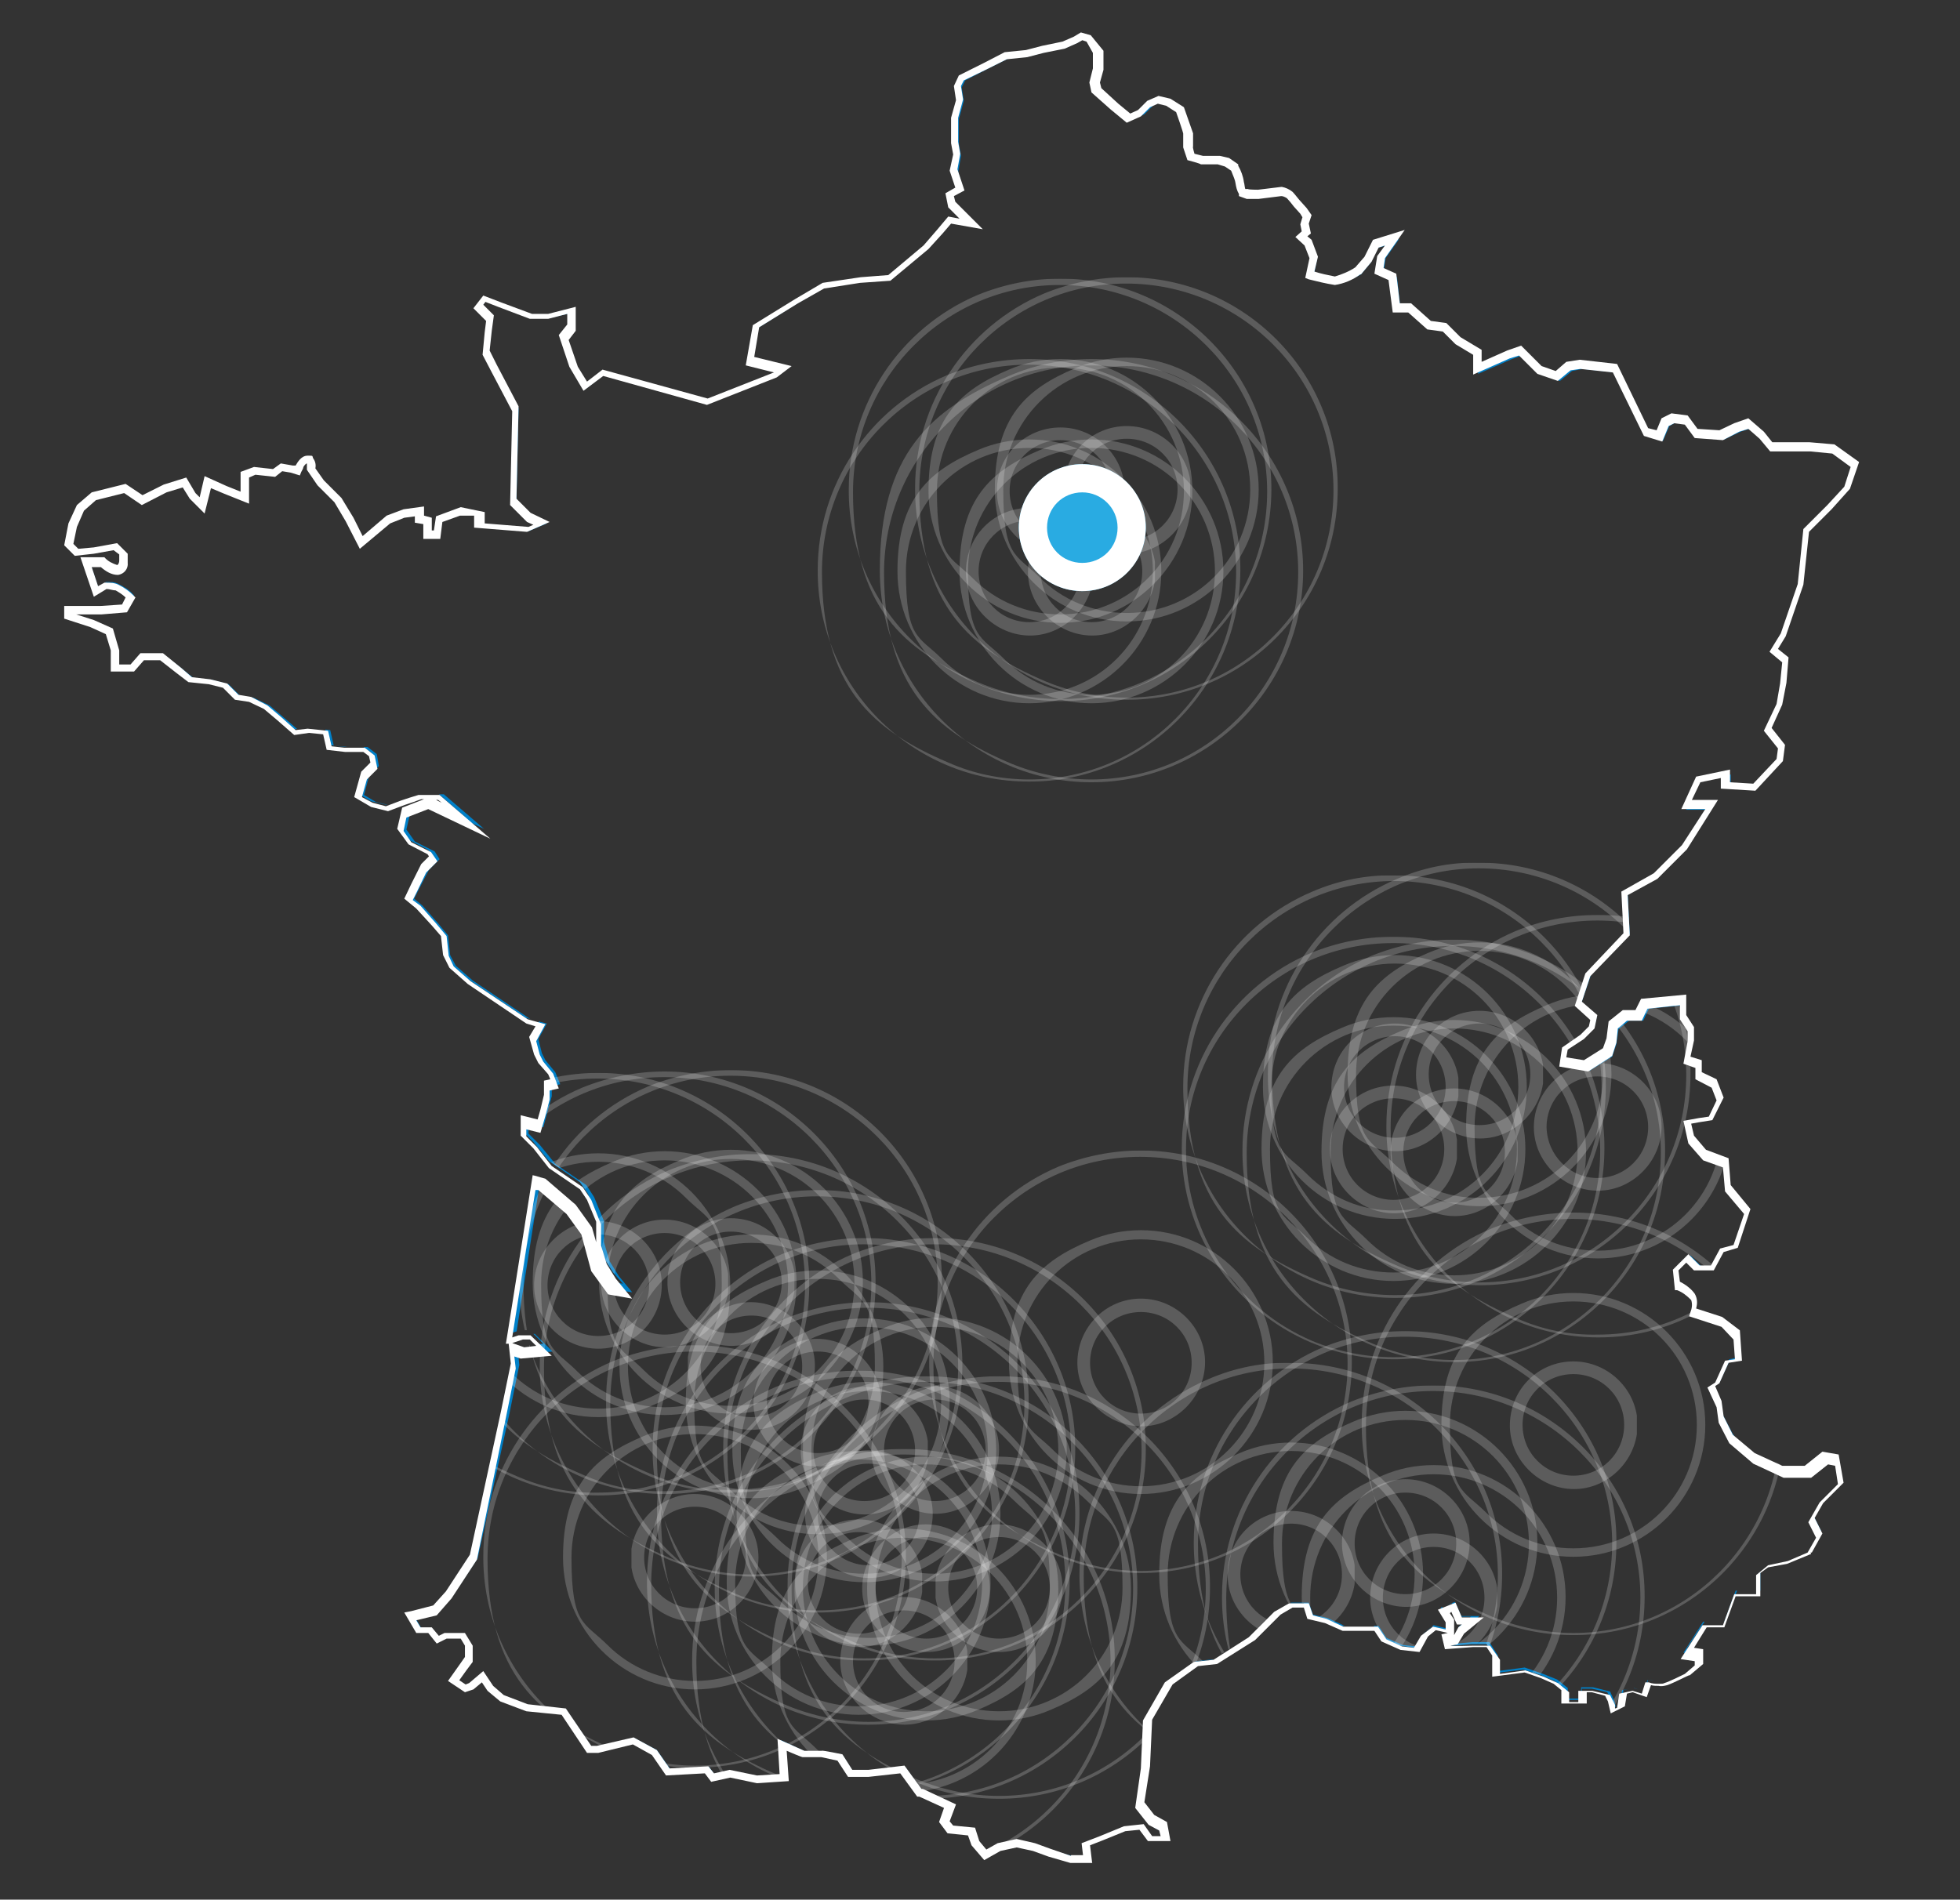 <svg xmlns="http://www.w3.org/2000/svg" xmlns:xlink="http://www.w3.org/1999/xlink" id="Calque_1" data-name="Calque 1" viewBox="0 0 277.8 269.3"><rect x="0" y="0" width="277.8" height="269.3" fill="#333333" stroke="none"/><defs><style> .cls-1 { clip-path: url(#clippath); } .cls-2 { fill: none; } .cls-2, .cls-3, .cls-4, .cls-5, .cls-6 { stroke-width: 0px; } .cls-7 { clip-path: url(#clippath-1); } .cls-8 { clip-path: url(#clippath-4); } .cls-9 { clip-path: url(#clippath-3); } .cls-10 { clip-path: url(#clippath-2); } .cls-11 { clip-path: url(#clippath-7); } .cls-12 { clip-path: url(#clippath-8); } .cls-13 { clip-path: url(#clippath-6); } .cls-14 { clip-path: url(#clippath-5); } .cls-15 { clip-path: url(#clippath-9); } .cls-3 { fill: #adaeb1; } .cls-16 { clip-path: url(#clippath-60); } .cls-17 { clip-path: url(#clippath-69); } .cls-18 { clip-path: url(#clippath-20); } .cls-19 { clip-path: url(#clippath-21); } .cls-20 { clip-path: url(#clippath-24); } .cls-21 { clip-path: url(#clippath-23); } .cls-22 { clip-path: url(#clippath-22); } .cls-23 { clip-path: url(#clippath-25); } .cls-24 { clip-path: url(#clippath-44); } .cls-25 { clip-path: url(#clippath-45); } .cls-26 { clip-path: url(#clippath-40); } .cls-27 { clip-path: url(#clippath-42); } .cls-28 { clip-path: url(#clippath-41); } .cls-29 { clip-path: url(#clippath-47); } .cls-30 { clip-path: url(#clippath-43); } .cls-31 { clip-path: url(#clippath-46); } .cls-32 { clip-path: url(#clippath-48); } .cls-33 { clip-path: url(#clippath-49); } .cls-34 { clip-path: url(#clippath-84); } .cls-35 { clip-path: url(#clippath-88); } .cls-36 { clip-path: url(#clippath-86); } .cls-37 { clip-path: url(#clippath-81); } .cls-38 { clip-path: url(#clippath-83); } .cls-39 { clip-path: url(#clippath-85); } .cls-40 { clip-path: url(#clippath-80); } .cls-41 { clip-path: url(#clippath-87); } .cls-42 { clip-path: url(#clippath-82); } .cls-43 { clip-path: url(#clippath-98); } .cls-44 { clip-path: url(#clippath-89); } .cls-45 { clip-path: url(#clippath-27); } .cls-46 { clip-path: url(#clippath-28); } .cls-47 { clip-path: url(#clippath-26); } .cls-48 { clip-path: url(#clippath-29); } .cls-49 { clip-path: url(#clippath-34); } .cls-50 { clip-path: url(#clippath-35); } .cls-51 { clip-path: url(#clippath-36); } .cls-52 { clip-path: url(#clippath-37); } .cls-53 { clip-path: url(#clippath-39); } .cls-54 { clip-path: url(#clippath-33); } .cls-55 { clip-path: url(#clippath-32); } .cls-56 { clip-path: url(#clippath-30); } .cls-57 { clip-path: url(#clippath-38); } .cls-58 { clip-path: url(#clippath-31); } .cls-59 { clip-path: url(#clippath-95); } .cls-60 { clip-path: url(#clippath-99); } .cls-61 { clip-path: url(#clippath-93); } .cls-62 { clip-path: url(#clippath-94); } .cls-63 { clip-path: url(#clippath-91); } .cls-64 { clip-path: url(#clippath-96); } .cls-65 { clip-path: url(#clippath-90); } .cls-66 { clip-path: url(#clippath-92); } .cls-67 { clip-path: url(#clippath-97); } .cls-68 { clip-path: url(#clippath-53); } .cls-69 { clip-path: url(#clippath-54); } .cls-70 { clip-path: url(#clippath-50); } .cls-71 { clip-path: url(#clippath-51); } .cls-72 { clip-path: url(#clippath-52); } .cls-73 { clip-path: url(#clippath-55); } .cls-74 { clip-path: url(#clippath-56); } .cls-75 { clip-path: url(#clippath-57); } .cls-76 { clip-path: url(#clippath-58); } .cls-77 { clip-path: url(#clippath-79); } .cls-78 { clip-path: url(#clippath-61); } .cls-79 { clip-path: url(#clippath-64); } .cls-80 { clip-path: url(#clippath-62); } .cls-81 { clip-path: url(#clippath-68); } .cls-82 { clip-path: url(#clippath-67); } .cls-83 { clip-path: url(#clippath-73); } .cls-84 { clip-path: url(#clippath-59); } .cls-85 { clip-path: url(#clippath-65); } .cls-86 { clip-path: url(#clippath-63); } .cls-87 { clip-path: url(#clippath-66); } .cls-88 { clip-path: url(#clippath-70); } .cls-89 { clip-path: url(#clippath-75); } .cls-90 { clip-path: url(#clippath-72); } .cls-91 { clip-path: url(#clippath-78); } .cls-92 { clip-path: url(#clippath-71); } .cls-93 { clip-path: url(#clippath-77); } .cls-94 { clip-path: url(#clippath-74); } .cls-95 { clip-path: url(#clippath-76); } .cls-96 { clip-path: url(#clippath-14); } .cls-97 { clip-path: url(#clippath-13); } .cls-98 { clip-path: url(#clippath-12); } .cls-99 { clip-path: url(#clippath-10); } .cls-100 { clip-path: url(#clippath-15); } .cls-101 { clip-path: url(#clippath-17); } .cls-102 { clip-path: url(#clippath-16); } .cls-103 { clip-path: url(#clippath-19); } .cls-104 { clip-path: url(#clippath-11); } .cls-105 { clip-path: url(#clippath-18); } .cls-4 { fill: #0080c8; } .cls-106 { opacity: .2; } .cls-5 { fill: #29abe2; } .cls-6 { fill: #fff; } .cls-107 { clip-path: url(#clippath-112); } .cls-108 { clip-path: url(#clippath-111); } .cls-109 { clip-path: url(#clippath-110); } .cls-110 { clip-path: url(#clippath-105); } .cls-111 { clip-path: url(#clippath-100); } .cls-112 { clip-path: url(#clippath-102); } .cls-113 { clip-path: url(#clippath-103); } .cls-114 { clip-path: url(#clippath-107); } .cls-115 { clip-path: url(#clippath-109); } .cls-116 { clip-path: url(#clippath-104); } .cls-117 { clip-path: url(#clippath-101); } .cls-118 { clip-path: url(#clippath-108); } .cls-119 { clip-path: url(#clippath-106); } </style><clipPath id="clippath"><path class="cls-2" d="M152.4,5.6l-1.7.8-2.9.6-2.3.6-2.9.3-2.8,1.5-3.4,1.7-.6,1.2.3,1.9-.7,2.6v3.5l.3,1.6-.4,2.3.9,2.7-1.5.8.3,1.4,2.7,2.7-3-.5-1.4,1.6-1.9,2.2-5.2,4.4-4.1.3-5.2.8-3.8,2.2-5.8,3.6-.8,4.9,4.7,1.1-1.1.8-9.6,3.8-14.8-4.1-2.7,2-1.6-2.8-1.4-4.1,1.1-1.4v-2.5l-3.3.9h-2.5l-4.4-1.7-2.2-.8-.8,1.1,1.6,1.6-.3,1.9-.3,3,1.1,2.2,3,5.8-.3,13.2,2.2,2.2,1.6.8-1.9.8-6.9-.6v-1.5l-2.7-.5-3,1.1-.3,2.2h-1.4v-1.9l-1.1-.3v-1.1l-2.2.3-2,.7-3.8,3.3-1.6-3.3-1.6-2.7-2.5-2.5-1.5-1.9s.3-1.4-.6-1.4-1.4,1.7-1.4,1.7l-.8-.3-1.4-.3-1.1.8-2.7-.3-1.4.5v3.3l-2.7-1.1-2.5-1.1-.8,3.3-1.4-1.4-1.1-1.9-2.7.8-3.3,1.6-2.5-1.6-4.4,1.1-1.9,1.6-1.1,2.5-.6,2.7,1.1,1.1,2.5-.3,3-.6,1.1,1.1v1.1s0,1.1-.8,1.1c-.8-.2-1.6-.6-2.2-1.1h-2.2l1.4,4.1,1.4-.8c.6,0,1.1,0,1.6.3.7.3,1.4.8,1.9,1.4l-.8,1.6-3.3.3h-4.6v.8l3.3,1.1,2.5,1.1.8,2.7v2.5h2.5l1.4-1.6h2.7l2.5,1.9,1.6,1.4,2.7.3,2.2.5,1.6,1.6,1.9.3,2.2,1.1,1.9,1.6,2.2,1.9,1.9-.3,2.5.3.5,2.2,2.2.3h2.7l1.1.8.3,1.4-1.4,1.4-.8,3,1.9,1.1,2.2.5,2.2-.8,1.2-.4,1.2-.4h2.7l3.8,3.3-5.2-2.5-3.6,1.4-.5,2.5,1.4,1.9,2.7,1.4.6.8-1.4,1.4-1.4,2.7-.8,1.7,1.4,1.1,2.2,2.5,1.4,1.6.3,2.7.8,1.6,2.5,2.2,8.2,5.5,1.9.5-1.1,1.9.5,2.2.6,1.1,1.4,1.6.5,1.4-1.1.3v1.6l-.5,2.2-.5,1.9-2.2-.6v1.9l1.6,1.6,2.2,2.7,4.4,3,1.1,1.6,1.4,3.3v3l.8,2.7,1.4,2.2,1.4,1.6-1.6-.3-2.2-3-1.4-5.2-2.2-3-4.1-3.6-1.1-.3-3.6,22.5,1.6-.5h1.4l1.9,1.9-3,.3-1.6-.5.3,2.5-1.4,6.9-4.3,21.1-3.5,5.4-1.9,2.2-3.3.8h-.2l1.1,1.9h1.6l1.1,1.4,1.1-.5h2.5l.8,1.4v1.9l-.8,1.1-1.4,1.9,1.7,1.1.8-.3,1.6-1.4,1.1,1.6,1.6,1.4,3.6,1.4,5.2.5,3.6,5.3h1.2l5.1-1.2,3,1.6,1.9,2.7,5.5-.3.8,1.1,2.5-.6,3.8.8,3.8-.3-.3-4.7,3,1.4h2.5c0-.1,2.6.5,2.6.5l1.4,2.3h2.6l4.8-.5,2.4,3.3h.3l4.1,1.9-.8,2.2.8,1.1,3,.3.5,1.6,1.4,1.6,1.9-1.1,2.5-.6,2.5.6,2.2.8,3,.8h2.5l-.3-1.9,2.2-.8,3.3-1.4,2.4-.3,1.2,1.6h2.2l-.3-1.7-1.6-.9-1.6-2.1.8-5.4.3-6.7,3-5.2,3.8-2.8,2.7-.3,5.2-3.3,3.6-3.6,1.9-1.1h2.2l.5,1.6,2.2.5,2.5,1.1h4.7l1.1,1.7,2.5,1.1,2.2.3,1.1-1.9,1.4-1.1,2.2.5v-1.9l-.8-1.4,1.4-.5.8,1.9h1.9l-1.7,1.4-.8,1.4-1.4.3.3,1.1,3.6-.3h2.2l1.1,1.6v2.5l4.1-.5,2.5.8,1.9.8,1.4,1.1v1.6h2.5v-1.6h1.4l2.2.5.6,1.1.3,1.1,1.1-.6.3-1.9,1.4-.3,1.6.5.5-1.6c.8.1,1.7.1,2.5,0,.8-.3,3-1.4,3-1.4l1.6-1.4v-1.4l-1.6-.3,2.5-3.8h3l1.6-4.4h3.3v-3l1.4-1.1,2.7-.5,3.3-1.4h-.2l1.4-2.5-1.1-2.2,1.4-2.5,2.7-2.7-.6-3.3-1.6-.3-2.5,1.9h-3.4l-4.1-1.9-3.3-2.7-1.4-2.7-.2-1.6-1.1-2.5.8-.5,1.4-3,1.6-.3-.3-3.6-2.2-1.7-4.1-1.4c.3-.7.3-1.5,0-2.2-.6-.7-1.4-1.2-2.2-1.6l-.3-2.2,1.6-1.6,1.4,1.4h2.2l1.4-2.5,1.9-.6,1.7-4.9-2.7-3.3-.3-3.6-3-1.1-1.9-2.2-.5-2.5,1.6-.3,1.6-.3,1.4-2.7-.8-2.2-2.2-1.1v-1.5l-1.6-.5.5-2.8v-1.7l-1.1-1.7v-2.5l-5.5.6-.8,1.7h-1.9l-1.6,1.4-.3,2.2-.6,1.6-3,1.9-3.3-.6.3-1.9,2.5-1.7,1.4-1.4.3-1.4-2.2-1.9,1.4-4.1,5.5-5.8-.3-5.8,4.4-2.5,4.1-4.1,3.8-6h-3.6l1.6-3.6,3.8-.8v1.6l4.1.3,3.6-3.8.3-1.9-1.9-2.5,1.6-3.6.5-3,.3-3.3-1.6-1.4,1.3-2,2.5-7.1.8-7.7,3.3-3.3,2.5-2.7,1.1-3.3-3-2.2-3.3-.3h-5.5l-1.4-1.6-1.9-1.6-1.6.6-2.2,1.1-3.6-.3-1.4-1.9-1.9-.3-1.1.5-.8,1.9-1.9-.6-4.4-9.1-4.9-.5-1.6.3-1.6,1.4-2.5-.8-2.7-2.7-1.6.5-4.4,1.9v-2.2l-2.7-1.6-1.9-1.9-2.2-.3-2.7-2.5h-1.9l-.5-4.4-1.9-.8.3-1.9,1.9-2.7-2.7.8-1.1,2.2-1.4,1.6c-1,.6-2.1,1.1-3.3,1.4-1.2-.2-2.4-.5-3.6-.8l.5-2.5-.8-2.1-.9-.9.7-.6-.3-1.2.3-1.1-.5-.8-.9-.9s-.8-1-1-1.3c-.4-.2-.8-.4-1.2-.5l-3.3.4h-1.8l-.8-.3c-.1-.5-.3-1-.3-1.5-.2-.7-.4-1.4-.7-2.1l-1.1-.8-1.1-.3h-2.4c0-.1-1.5-.5-1.5-.5l-.4-1.4v-1.9c.1,0-.5-1.7-.5-1.7l-.6-1.7-1.6-1-1.5-.3-1.4.6-1.3,1.3-1.5.7-2-1.6-2.6-2.3-.3-1.1.5-1.9v-2.6l-1.5-1.9-1-.3-1,.6h0Z"></path></clipPath><clipPath id="clippath-1"><rect class="cls-2" x="167.4" y="132.8" width="60.2" height="60.2"></rect></clipPath><clipPath id="clippath-2"><rect class="cls-2" x="188.4" y="153.9" width="18.1" height="18.1"></rect></clipPath><clipPath id="clippath-3"><rect class="cls-2" x="178.7" y="144.2" width="37.5" height="37.5"></rect></clipPath><clipPath id="clippath-4"><rect class="cls-2" x="167.4" y="132.8" width="60.2" height="60.2"></rect></clipPath><clipPath id="clippath-5"><rect class="cls-2" x="167.6" y="124.1" width="60.2" height="60.2"></rect></clipPath><clipPath id="clippath-6"><rect class="cls-2" x="188.6" y="145.1" width="18.1" height="18.1"></rect></clipPath><clipPath id="clippath-7"><rect class="cls-2" x="178.9" y="135.4" width="37.5" height="37.5"></rect></clipPath><clipPath id="clippath-8"><rect class="cls-2" x="167.6" y="124.1" width="60.2" height="60.2"></rect></clipPath><clipPath id="clippath-9"><rect class="cls-2" x="179.6" y="122.3" width="60.2" height="60.2"></rect></clipPath><clipPath id="clippath-10"><rect class="cls-2" x="200.6" y="143.3" width="18.1" height="18.1"></rect></clipPath><clipPath id="clippath-11"><rect class="cls-2" x="190.9" y="133.6" width="37.5" height="37.5"></rect></clipPath><clipPath id="clippath-12"><rect class="cls-2" x="179.6" y="122.3" width="60.2" height="60.2"></rect></clipPath><clipPath id="clippath-13"><rect class="cls-2" x="176" y="133.2" width="60.2" height="60.2"></rect></clipPath><clipPath id="clippath-14"><rect class="cls-2" x="197" y="154.3" width="18.1" height="18.1"></rect></clipPath><clipPath id="clippath-15"><rect class="cls-2" x="187.3" y="144.6" width="37.5" height="37.5"></rect></clipPath><clipPath id="clippath-16"><rect class="cls-2" x="176" y="133.2" width="60.2" height="60.2"></rect></clipPath><clipPath id="clippath-17"><rect class="cls-2" x="192.9" y="171.9" width="60.2" height="60.2"></rect></clipPath><clipPath id="clippath-18"><rect class="cls-2" x="213.9" y="193" width="18.1" height="18.1"></rect></clipPath><clipPath id="clippath-19"><rect class="cls-2" x="204.3" y="183.3" width="37.5" height="37.5"></rect></clipPath><clipPath id="clippath-20"><rect class="cls-2" x="192.9" y="171.9" width="60.2" height="60.2"></rect></clipPath><clipPath id="clippath-21"><rect class="cls-2" x="196.4" y="129.7" width="60.2" height="60.2"></rect></clipPath><clipPath id="clippath-22"><rect class="cls-2" x="217.4" y="150.7" width="18.1" height="18.1"></rect></clipPath><clipPath id="clippath-23"><rect class="cls-2" x="207.7" y="141" width="37.5" height="37.5"></rect></clipPath><clipPath id="clippath-24"><rect class="cls-2" x="196.4" y="129.7" width="60.2" height="60.2"></rect></clipPath><clipPath id="clippath-25"><rect class="cls-2" x="173.1" y="196.4" width="60.2" height="60.2"></rect></clipPath><clipPath id="clippath-26"><rect class="cls-2" x="194.1" y="217.4" width="18.1" height="18.1"></rect></clipPath><clipPath id="clippath-27"><rect class="cls-2" x="184.4" y="207.7" width="37.5" height="37.5"></rect></clipPath><clipPath id="clippath-28"><rect class="cls-2" x="173.1" y="196.4" width="60.2" height="60.2"></rect></clipPath><clipPath id="clippath-29"><rect class="cls-2" x="169.1" y="188.7" width="60.2" height="60.2"></rect></clipPath><clipPath id="clippath-30"><rect class="cls-2" x="190.2" y="209.7" width="18.1" height="18.1"></rect></clipPath><clipPath id="clippath-31"><rect class="cls-2" x="180.5" y="200" width="37.5" height="37.5"></rect></clipPath><clipPath id="clippath-32"><rect class="cls-2" x="169.1" y="188.7" width="60.2" height="60.2"></rect></clipPath><clipPath id="clippath-33"><rect class="cls-2" x="152.9" y="193.2" width="60.2" height="60.2"></rect></clipPath><clipPath id="clippath-34"><rect class="cls-2" x="173.9" y="214.2" width="18.1" height="18.1"></rect></clipPath><clipPath id="clippath-35"><rect class="cls-2" x="164.2" y="204.5" width="37.5" height="37.5"></rect></clipPath><clipPath id="clippath-36"><rect class="cls-2" x="152.9" y="193.2" width="60.2" height="60.2"></rect></clipPath><clipPath id="clippath-37"><rect class="cls-2" x="131.6" y="163.1" width="60.2" height="60.2"></rect></clipPath><clipPath id="clippath-38"><rect class="cls-2" x="152.7" y="184.1" width="18.1" height="18.1"></rect></clipPath><clipPath id="clippath-39"><rect class="cls-2" x="143" y="174.4" width="37.5" height="37.5"></rect></clipPath><clipPath id="clippath-40"><rect class="cls-2" x="131.6" y="163.1" width="60.2" height="60.2"></rect></clipPath><clipPath id="clippath-41"><rect class="cls-2" x="98" y="205.4" width="60.2" height="60.2"></rect></clipPath><clipPath id="clippath-42"><rect class="cls-2" x="119" y="226.4" width="18.1" height="18.1"></rect></clipPath><clipPath id="clippath-43"><rect class="cls-2" x="109.3" y="216.7" width="37.5" height="37.5"></rect></clipPath><clipPath id="clippath-44"><rect class="cls-2" x="98" y="205.4" width="60.2" height="60.2"></rect></clipPath><clipPath id="clippath-45"><rect class="cls-2" x="-154.2" y="123" width="60.2" height="60.2"></rect></clipPath><clipPath id="clippath-46"><rect class="cls-2" x="-133.2" y="144" width="18.1" height="18.1"></rect></clipPath><clipPath id="clippath-47"><rect class="cls-2" x="-142.9" y="134.3" width="37.5" height="37.5"></rect></clipPath><clipPath id="clippath-48"><rect class="cls-2" x="-154.2" y="123" width="60.2" height="60.2"></rect></clipPath><clipPath id="clippath-49"><rect class="cls-2" x="101.2" y="195.1" width="60.2" height="60.2"></rect></clipPath><clipPath id="clippath-50"><rect class="cls-2" x="122.2" y="216.1" width="18.1" height="18.1"></rect></clipPath><clipPath id="clippath-51"><rect class="cls-2" x="112.5" y="206.4" width="37.5" height="37.5"></rect></clipPath><clipPath id="clippath-52"><rect class="cls-2" x="101.2" y="195.1" width="60.2" height="60.2"></rect></clipPath><clipPath id="clippath-53"><rect class="cls-2" x="111.6" y="195.1" width="60.2" height="60.2"></rect></clipPath><clipPath id="clippath-54"><rect class="cls-2" x="132.6" y="216.1" width="18.1" height="18.1"></rect></clipPath><clipPath id="clippath-55"><rect class="cls-2" x="122.9" y="206.4" width="37.5" height="37.5"></rect></clipPath><clipPath id="clippath-56"><rect class="cls-2" x="111.6" y="195.1" width="60.2" height="60.2"></rect></clipPath><clipPath id="clippath-57"><rect class="cls-2" x="68.4" y="190.7" width="60.2" height="60.2"></rect></clipPath><clipPath id="clippath-58"><rect class="cls-2" x="89.5" y="211.8" width="18.1" height="18.1"></rect></clipPath><clipPath id="clippath-59"><rect class="cls-2" x="79.8" y="202.1" width="37.5" height="37.5"></rect></clipPath><clipPath id="clippath-60"><rect class="cls-2" x="68.4" y="190.7" width="60.2" height="60.2"></rect></clipPath><clipPath id="clippath-61"><rect class="cls-2" x="92.4" y="175.5" width="60.2" height="60.2"></rect></clipPath><clipPath id="clippath-62"><rect class="cls-2" x="113.4" y="196.6" width="18.1" height="18.1"></rect></clipPath><clipPath id="clippath-63"><rect class="cls-2" x="103.7" y="186.9" width="37.5" height="37.5"></rect></clipPath><clipPath id="clippath-64"><rect class="cls-2" x="92.4" y="175.5" width="60.2" height="60.2"></rect></clipPath><clipPath id="clippath-65"><rect class="cls-2" x="91.6" y="194.3" width="60.2" height="60.2"></rect></clipPath><clipPath id="clippath-66"><rect class="cls-2" x="112.6" y="215.4" width="18.1" height="18.1"></rect></clipPath><clipPath id="clippath-67"><rect class="cls-2" x="102.9" y="205.7" width="37.5" height="37.5"></rect></clipPath><clipPath id="clippath-68"><rect class="cls-2" x="91.6" y="194.3" width="60.2" height="60.2"></rect></clipPath><clipPath id="clippath-69"><rect class="cls-2" x="85.8" y="168.7" width="60.2" height="60.2"></rect></clipPath><clipPath id="clippath-70"><rect class="cls-2" x="106.8" y="189.8" width="18.1" height="18.1"></rect></clipPath><clipPath id="clippath-71"><rect class="cls-2" x="97.1" y="180.1" width="37.5" height="37.5"></rect></clipPath><clipPath id="clippath-72"><rect class="cls-2" x="85.8" y="168.7" width="60.2" height="60.2"></rect></clipPath><clipPath id="clippath-73"><rect class="cls-2" x="76.4" y="163.6" width="60.2" height="60.2"></rect></clipPath><clipPath id="clippath-74"><rect class="cls-2" x="97.5" y="184.6" width="18.1" height="18.1"></rect></clipPath><clipPath id="clippath-75"><rect class="cls-2" x="87.8" y="174.9" width="37.5" height="37.5"></rect></clipPath><clipPath id="clippath-76"><rect class="cls-2" x="76.4" y="163.6" width="60.2" height="60.2"></rect></clipPath><clipPath id="clippath-77"><rect class="cls-2" x="64.1" y="151.9" width="60.2" height="60.2"></rect></clipPath><clipPath id="clippath-78"><rect class="cls-2" x="85.1" y="172.9" width="18.1" height="18.1"></rect></clipPath><clipPath id="clippath-79"><rect class="cls-2" x="75.4" y="163.2" width="37.5" height="37.5"></rect></clipPath><clipPath id="clippath-80"><rect class="cls-2" x="64.1" y="151.9" width="60.2" height="60.2"></rect></clipPath><clipPath id="clippath-81"><rect class="cls-2" x="73.5" y="151.7" width="60.2" height="60.2"></rect></clipPath><clipPath id="clippath-82"><rect class="cls-2" x="94.5" y="172.7" width="18.1" height="18.1"></rect></clipPath><clipPath id="clippath-83"><rect class="cls-2" x="84.8" y="163" width="37.5" height="37.5"></rect></clipPath><clipPath id="clippath-84"><rect class="cls-2" x="73.5" y="151.7" width="60.2" height="60.2"></rect></clipPath><clipPath id="clippath-85"><rect class="cls-2" x="54.7" y="152.1" width="60.2" height="60.2"></rect></clipPath><clipPath id="clippath-86"><rect class="cls-2" x="75.7" y="173.1" width="18.1" height="18.1"></rect></clipPath><clipPath id="clippath-87"><rect class="cls-2" x="66" y="163.4" width="37.5" height="37.5"></rect></clipPath><clipPath id="clippath-88"><rect class="cls-2" x="54.7" y="152.1" width="60.2" height="60.2"></rect></clipPath><clipPath id="clippath-89"><rect class="cls-2" x="93.1" y="184.6" width="60.2" height="60.2"></rect></clipPath><clipPath id="clippath-90"><rect class="cls-2" x="114.1" y="205.6" width="18.1" height="18.1"></rect></clipPath><clipPath id="clippath-91"><rect class="cls-2" x="104.4" y="195.9" width="37.5" height="37.5"></rect></clipPath><clipPath id="clippath-92"><rect class="cls-2" x="93.1" y="184.6" width="60.2" height="60.2"></rect></clipPath><clipPath id="clippath-93"><rect class="cls-2" x="120.2" y="39.5" width="60.2" height="60.2"></rect></clipPath><clipPath id="clippath-94"><rect class="cls-2" x="141.2" y="60.6" width="18.1" height="18.1"></rect></clipPath><clipPath id="clippath-95"><rect class="cls-2" x="131.5" y="50.9" width="37.5" height="37.5"></rect></clipPath><clipPath id="clippath-96"><rect class="cls-2" x="120.2" y="39.5" width="60.2" height="60.2"></rect></clipPath><clipPath id="clippath-97"><rect class="cls-2" x="129.6" y="39.3" width="60.2" height="60.2"></rect></clipPath><clipPath id="clippath-98"><rect class="cls-2" x="150.6" y="60.4" width="18.1" height="18.1"></rect></clipPath><clipPath id="clippath-99"><rect class="cls-2" x="140.9" y="50.7" width="37.5" height="37.5"></rect></clipPath><clipPath id="clippath-100"><rect class="cls-2" x="129.6" y="39.3" width="60.2" height="60.2"></rect></clipPath><clipPath id="clippath-101"><rect class="cls-2" x="124.6" y="50.9" width="60.2" height="60.2"></rect></clipPath><clipPath id="clippath-102"><rect class="cls-2" x="145.6" y="72" width="18.1" height="18.1"></rect></clipPath><clipPath id="clippath-103"><rect class="cls-2" x="135.9" y="62.3" width="37.5" height="37.5"></rect></clipPath><clipPath id="clippath-104"><rect class="cls-2" x="124.6" y="50.9" width="60.2" height="60.2"></rect></clipPath><clipPath id="clippath-105"><rect class="cls-2" x="115.8" y="50.9" width="60.2" height="60.2"></rect></clipPath><clipPath id="clippath-106"><rect class="cls-2" x="136.8" y="72" width="18.1" height="18.1"></rect></clipPath><clipPath id="clippath-107"><rect class="cls-2" x="127.1" y="62.3" width="37.5" height="37.5"></rect></clipPath><clipPath id="clippath-108"><rect class="cls-2" x="115.8" y="50.9" width="60.2" height="60.2"></rect></clipPath><clipPath id="clippath-109"><rect class="cls-2" x="102.4" y="175.5" width="60.2" height="60.2"></rect></clipPath><clipPath id="clippath-110"><rect class="cls-2" x="123.5" y="196.5" width="18.1" height="18.1"></rect></clipPath><clipPath id="clippath-111"><rect class="cls-2" x="113.8" y="186.8" width="37.5" height="37.5"></rect></clipPath><clipPath id="clippath-112"><rect class="cls-2" x="102.4" y="175.5" width="60.2" height="60.2"></rect></clipPath></defs><g id="Groupe_1296" data-name="Groupe 1296"><g id="Groupe_577" data-name="Groupe 577"><g id="Groupe_1203" data-name="Groupe 1203"><g id="Groupe_557" data-name="Groupe 557"><g class="cls-1"><g id="Groupe_556" data-name="Groupe 556"><path id="Trac&#xE9;_487" data-name="Trac&#xE9; 487" class="cls-4" d="M154.6,263.9h-2.9l-3.1-.8-2.2-.8-2.4-.5-2.4.5-2.1,1.2-1.6-1.9-.5-1.5-3-.3-1-1.3.8-2.1-3.8-1.8h-.4l-2.4-3.3-4.7.5h-2.8l-1.4-2.3-2.5-.5h-2.6c0,.1-2.6-1.1-2.6-1.1l.3,4.5-4.2.3-3.8-.8-2.6.6-.8-1.1-5.5.3-2-2.8-2.9-1.6-5,1.2h-1.4l-3.6-5.4-5.1-.5-3.7-1.4-1.7-1.4-.9-1.4-1.4,1.2-1,.3-2-1.4,1.6-2.2.8-1v-1.7l-.7-1.1h-2.2l-1.3.6-1.2-1.5h-1.7l-1.4-2.5h.6c0-.1,3.2-.9,3.2-.9l1.8-2.1,3.5-5.3,4.4-20.4,1.4-6.8-.3-2.9,2,.7,2.3-.2-1.4-1.4h-1.1l-2.1.7,3.7-23.3,1.5.4,4.2,3.6h0l2.2,3.1,1.4,5.2,2.1,2.9h.7c0,.1-.9-.9-.9-.9l-1.4-2.3-.8-2.8v-3l-1.3-3.2-1-1.6-4.4-3-2.2-2.8-1.7-1.7v-2.4l2.3.6.5-1.6.5-2.2v-1.8l1-.2-.4-1-1.4-1.6-.6-1.2-.6-2.3,1-1.7-1.6-.5h0l-8.3-5.5h0l-2.5-2.2-.9-1.8-.3-2.7-1.3-1.6-2.2-2.4-1.6-1.2.9-1.9,1.4-2.8,1.2-1.2-.4-.5-2.7-1.4-1.5-2.1.6-2.8,3.8-1.5,3.3,1.5-2-1.7h-2.6l-1.2.4-1.2.4-2.3.9-2.3-.6-2.2-1.2.9-3.3,1.3-1.3-.2-1.1-.9-.7h-2.7l-2.4-.3-.4-2.6-2.2-.2-2,.3-2.3-2-1.9-1.6-2.1-1.1-2-.3-1.7-1.7-2.1-.5-2.8-.3-1.7-1.4-2.4-1.9h-2.5l-1.4,1.7h-2.9v-2.7l-.8-2.6-2.3-1-3.5-1.2v-1.3h5l3.1-.3.6-1.3c-.5-.5-1-.9-1.6-1.1-.5-.2-1-.2-1.5-.3l-1.6,1-1.6-4.9h2.8c.6.6,1.3,1,2,1.1.5,0,.5-.8.5-.8v-1l-.9-.9-2.9.5-2.6.3-1.3-1.3.6-2.9,1.1-2.6,2-1.7,4.6-1.1,2.4,1.6,3.2-1.6,3-.9,1.2,2.1,1,1,.8-3.1,2.8,1.2,2.3.9v-3l1.6-.7,2.7.3,1.1-.8,1.5.3.5.2c.2-.5.8-1.6,1.6-1.6s.5,0,.6.3c.2.4.3.9.2,1.3l1.3,1.8,2.5,2.5,1.7,2.8,1.5,2.9,3.6-3.1,2.3-.9,2.6-.3v1.2l1.1.3v1.9h.8l.3-2.1,3.3-1.2,3.1.6v1.6l6.5.5,1.2-.5-1.1-.6-2.3-2.3.3-13.2-3-5.7-1.1-2.3.3-3.1.2-1.8-1.7-1.7,1.1-1.5,2.3.8,4.3,1.6h2.4l3.6-.9v3l-1.1,1.3,1.3,3.9,1.4,2.4,2.3-1.8,14.9,4.1,9.5-3.8.5-.4-4.3-1,.9-5.4,5.9-3.6,3.9-2.2,5.3-.8,4-.3,5.1-4.3,1.9-2.2,1.5-1.8,2.2.4-2.1-2.1-.3-1.5h.6c0-.1.3,1.2.3,1.2l3.4,3.4-3.8-.7-1.3,1.5-1.9,2.2h0l-5.3,4.5-4.2.3-5.1.8-3.8,2.2-5.6,3.5-.8,4.5,5,1.2-1.7,1.2-9.7,3.9h0l-14.7-4.1-2.6,2-1.8-3.1h0l-1.4-4.3,1.1-1.4v-2l-3,.7h-2.6l-4.4-1.7-2-.7-.5.7,1.6,1.6-.3,2.1-.3,2.9,1.1,2.1,3.1,5.8h0l-.3,13.1,2.1,2.1,2.2,1.1-2.6,1.1-7.2-.6v-1.7l-2.4-.5-2.8,1-.3,2.5h-2v-2l-1.1-.3v-1l-1.7.3-2.1.8-4.1,3.5-1.8-3.6-1.7-2.7-2.5-2.5-1.5-2.1h0v-1h-.2c-.5,0-.9,1-1.1,1.4v.3l-1-.4-1.2-.2-1.1.8-2.8-.2-1.1.4v3.5l-3.2-1.3-2.1-1-.9,3.5-1.8-1.7-1-1.7-2.5.7-3.4,1.7-2.5-1.7-4.2,1-1.8,1.6-1,2.4-.6,2.6.9.9,2.3-.3,3.2-.6,1.3,1.3v1.2c0,.5-.2,1.4-1.1,1.4-.8-.2-1.6-.5-2.3-1.1h-1.7l1.1,3.3,1.1-.7h.1c.6,0,1.2,0,1.7.3.8.4,1.5.8,2,1.4l.2.2-1,2-3.5.3h-4.3v.4l3.1,1,2.6,1.2.9,2.9v2.2h2l1.4-1.6h3l2.6,2,1.6,1.3,2.7.3,2.3.6,1.6,1.6,1.9.3,2.3,1.1,2,1.7,2.1,1.8,1.8-.3,2.7.3.5,2.2,2,.2h2.8l1.3,1,.3,1.7-1.4,1.4-.7,2.7,1.7,1,2.1.5,2.1-.8,1.2-.4,1.3-.4h2.9l5.7,4.9-7.2-3.4-3.3,1.3-.5,2.2,1.2,1.7,2.8,1.4.7,1.1-1.5,1.5-1.4,2.7-.7,1.4,1.2,1,2.2,2.5,1.4,1.7.3,2.8.8,1.5,2.4,2.1,8.2,5.5,2.3.6-1.2,2.2.5,2,.5,1,1.4,1.7.7,1.7-1.2.3v1.4l-.6,2.2-.6,2.2-2.1-.5v1.4l1.6,1.6,2.2,2.7,4.4,3,1.1,1.7h0l1.4,3.4v3l.8,2.7,1.3,2.1,1.9,2.3-2.6-.4-2.3-3.2-1.4-5.2-2.1-2.9-4-3.5-.7-.2-3.4,21.7,1.2-.4h1.5l2.5,2.5-3.7.3-1.2-.4.2,2h0l-1.4,6.9-4.5,20.5-3.6,5.4-2,2.3-3.2.8.8,1.4h1.5l1,1.3.9-.5h2.7l1,1.6v2.1l-.9,1.2-1.2,1.7,1.3.8.6-.2,1.9-1.6,1.3,1.9,1.6,1.3,3.5,1.3,5.3.6,3.6,5.3h1l5.1-1.2,3.2,1.7,1.9,2.7,5.5-.3.8,1.1,2.3-.5,3.9.8,3.5-.3-.3-4.9,3.4,1.6h2.5c0-.1,2.8.5,2.8.5l1.4,2.2h2.4l5-.6,2.4,3.3h.2l4.4,2.1-.9,2.3.6.9,3.1.3.6,1.8,1.2,1.4,1.7-1,2.6-.6,2.6.6,2.2.8,3,.8h2.1l-.3-1.8,2.4-.9,3.3-1.4,2.6-.3,1.2,1.7h1.7l-.2-1.2-1.6-.9-1.8-2.3.8-5.5.3-6.8h0c0-.1,3.1-5.4,3.1-5.4l4-2.8,2.8-.3,5.1-3.2,3.6-3.6,2-1.2h2.5l.6,1.7,2.1.5h0l2.4,1.1h4.8l1.1,1.7,2.3,1,1.9.2,1-1.8,1.5-1.2,2,.5v-1.4l-1-1.6,2-.8.9,2h2.6l-2.3,1.9-.9,1.4-1.2.2v.5c.1,0,3.4-.3,3.4-.3h2.4l1.2,1.9v2.2l3.8-.5,2.6.9,2,.8,1.5,1.2v1.5h1.9v-1.6h1.7l2.4.6.6,1.3.2.8.6-.3.3-2,1.7-.3,1.4.5.5-1.6h.3c.8.1,1.6.1,2.3,0,.7-.2,2.7-1.2,2.9-1.3l1.5-1.3v-1l-1.9-.3,2.8-4.4h3l1.6-4.4h3.2v-2.4l1.5-1.2,2.8-.6,2.9-1.2,1.3-2.3-1.1-2.2,1.5-2.7,2.7-2.7-.5-2.9-1.3-.2-2.5,1.9h-3.3l-4.2-2-3.4-2.8-1.4-2.9-.3-2.2-1.2-2.7,1-.6,1.4-3.1,1.5-.3-.2-3.1-2-1.5-4.4-1.5v-.3c.4-.6.4-1.3.1-1.9-.6-.6-1.3-1.2-2.1-1.5h-.1c0-.1-.3-2.6-.3-2.6l2-2,1.5,1.5h1.9l1.3-2.4,1.9-.5,1.5-4.6-2.7-3.2-.3-3.5-2.9-1.1-2-2.3-.6-2.8,2-.3,1.5-.2,1.2-2.5-.7-2-2.3-1.1v-1.6l-1.7-.6.6-3v-1.5l-1.1-1.6v-2.2l-5,.5-.8,1.7h-2l-1.5,1.2-.3,2.1-.6,1.8-3.2,2-3.7-.6.3-2.4,2.6-1.7,1.3-1.3.2-1.1-2.2-1.9,1.5-4.4,5.4-5.7-.3-5.8,4.5-2.5,4.1-4.1,3.5-5.5h-3.5l1.9-4.1,4.4-.9v1.7l3.7.2,3.4-3.7.2-1.7-2-2.5,1.7-3.7.5-3,.3-3.1-1.7-1.4,1.5-2.4,2.5-7.1.8-7.8,3.4-3.4,2.4-2.7,1-3-2.8-2-3.2-.3h-5.6l-1.4-1.7-1.8-1.5-1.5.5-2.3,1.1-3.8-.3-1.4-1.9-1.7-.2-.9.5-.9,2.1-2.3-.7-4.4-9-4.7-.5-1.5.3-1.7,1.4-2.7-.9-2.7-2.7-1.4.5-4.8,2.1v-2.5l-2.6-1.6-1.9-1.9-2.2-.3-2.7-2.5h-2.1l-.6-4.5-2-.8.3-2.2,1.5-2.1-1.8.5-1.1,2.1-1.4,1.7h0c-1.1.6-2.2,1.1-3.4,1.4-1.2-.2-2.5-.5-3.7-.8h-.3l.6-2.8-.7-2-1.1-1,.8-.7-.2-1.1.3-1.1-.4-.6-.9-1c-.2-.3-.8-1.1-1-1.3-.3-.2-.7-.3-1-.4l-3.2.4h-1.6l-1-.3v-.2c-.2-.5-.3-1-.4-1.5-.2-.6-.4-1.3-.6-1.9l-1-.7-1-.3h-2.4c0-.1-1.7-.6-1.7-.6l-.5-1.6v-1.9c.1,0-1-3.3-1-3.3l-1.5-.9-1.3-.3-1.2.5-1.3,1.3-1.8.8-2.1-1.8-2.7-2.4-.3-1.3.5-1.9v-2.2l-1.4-1.7-.8-.2-.8.5-1.8.8-2.9.6-2.3.6-2.9.3-2.8,1.4-3.3,1.7-.5,1,.3,1.9-.7,2.6v3.5l.3,1.7-.4,2.3.8,2.6-.6.2-.9-2.8.5-2.3-.3-1.6v-3.6l.7-2.5-.3-2,.7-1.4,3.5-1.8,2.9-1.5,3-.3,2.3-.6,2.9-.6,1.7-.8,1-.6,1.3.3,1.7,2.1v2.6l-.5,1.9.2.9,2.5,2.2,1.8,1.5,1.3-.6,1.3-1.3,1.5-.7,1.6.4,1.8,1.1,1.3,3.6v1.9c-.1,0,.3,1.2.3,1.2l1.4.4h2.4c0,.1,1.2.5,1.2.5l1.2.9h0c.3.8.5,1.5.7,2.3.1.4.2.8.3,1.2l.6.2h1.5l3.3-.4h.1c.5.1.9.3,1.3.6.3.3.9,1.2,1,1.3l.9,1,.6.9-.4,1.2.3,1.3-.6.5.7.7.8,2.3-.5,2.3c1,.3,2.1.6,3.2.7,1.1-.3,2.1-.7,3.1-1.3l1.3-1.6,1.1-2.3,3.7-1.1-2.4,3.4-.2,1.6,1.9.8.5,4.3h1.8l2.8,2.5,2.2.3,2,2,2.9,1.7v1.9l4-1.7,1.8-.6,2.8,2.8,2.2.7,1.6-1.3,1.8-.3,5.2.6,4.4,9.1,1.5.4.8-1.8,1.3-.6,2.2.3,1.4,1.9,3.3.3,2.1-1.1,1.8-.6,2.1,1.8,1.3,1.6h5.4l3.4.3,3.3,2.4-1.2,3.6-2.5,2.8-3.2,3.2-.8,7.6-2.5,7.2-1.2,2,1.6,1.3-.3,3.5-.6,3.1-1.6,3.4,1.9,2.4-.3,2.2-3.7,4-4.6-.3v-1.6l-3.3.7-1.4,3h3.6l-4.2,6.5-4.2,4.2-4.3,2.4.3,5.7-5.5,5.8-1.3,3.9,2.2,1.9-.3,1.6-1.5,1.5-2.4,1.6-.2,1.5,2.9.5,2.8-1.8.5-1.5.3-2.3,1.8-1.5h1.8l.8-1.6,6-.6v2.7l1.1,1.6v1.8l-.5,2.5,1.6.5v1.7l2.1,1.1.9,2.4-1.5,3-1.8.3-1.3.2.5,2.1,1.8,2.1,3.1,1.1.3,3.7,2.8,3.4-1.8,5.3-2,.6-1.4,2.5h-2.5l-1.2-1.2-1.3,1.3.2,1.9c.8.4,1.6,1,2.2,1.7.3.7.4,1.5.1,2.2l3.9,1.3,2.3,1.8.3,4-1.8.3-1.3,3-.7.5,1,2.3.3,2.2,1.3,2.6,3.2,2.7,4,1.9h3.4l2.5-1.9,2,.3.6,3.7-2.8,2.8-1.3,2.3,1.1,2.2-1.4,2.6h0c0,.1-3.3,1.5-3.3,1.5l-2.7.5-1.2,1v3.2h-3.4l-1.6,4.4h-3.1l-2.1,3.3,1.4.2v1.8l-1.8,1.5h0c-.1,0-2.2,1.1-3.1,1.4-.8.2-1.6.2-2.4,0l-.6,1.7-1.9-.6-1.1.2-.3,1.9-1.6.8-.4-1.4-.5-.9-2-.5h-1v1.6h-3.1v-1.8l-1.2-1-1.9-.8-2.4-.8-4.4.6v-2.7l-1-1.4h-2l-3.8.3-.4-1.7,1.6-.3.8-1.3,1-.9h-1.3l-.8-1.8-.8.3.7,1.1v2.4l-2.4-.6-1.2,1-1.2,2.1-2.4-.3-2.6-1.2-1.1-1.6h-4.6l-2.5-1.1-2.3-.6-.5-1.6h-1.9l-1.8,1-3.6,3.6-5.3,3.4-2.7.3-3.7,2.7-2.9,5.1-.3,6.7-.8,5.2,1.5,2,1.7.9.5,2.2h-2.8l-1.2-1.6-2.2.2-3.3,1.4-2,.7.5,1.1h-.2Z"></path><path id="Trac&#xE9;_488" data-name="Trac&#xE9; 488" class="cls-3" d="M268.4,263.5l-1-1.9-.3-5.9-.7-1.1-1.3-1-.2-3.6.6-1.7-.8-2.6-.5-2.1-.4-.6-.9-.5-1.5,1,.2,1,.8,1-.9.7.4.8-.6.7v.9l1,.9v1.4l-.6,1.3-.7.3-.8-1.1h-1.4c0,.1-.3,0-.3,0h-1.2l-1.1,1-.4,1.7-2.5.5-2,1.7-.4,1.1h-1c0-.1-.5-.7-.5-.7l-.3,1.7-.7.3-.2,1.6.3.7-1.1.8-.3.8h-.8v1.1l1,.7,1.7,1v.8c.1,0-.9.3-.9.3l-1.6.3v.7l.6.6v2c.1,0,2.2.7,2.2.7l.8.2.7,1.1-.5.7-.8.3-.6,1.1-.6.7.3,1.7h1.5c0-.1.4.2.4.2l1.4-.7.4.4-.7,1.5.7.7-1.2.9-.8,1.7,2.1.5,3,.3-1.3,1.5s-.6-.2-.9-.1h0c-.1.6-.4,1.2-.7,1.7l1,1.1,1.8,1.1,3.3.9,1,.4.9.4-.6,1.1h1.6c0-.1.3.6.3.6h1.6l.4-1.9-1-.2,1.4-1.5-.5-.5v-.9c.1,0,1.9-1,1.9-1v-1.1c.1,0-1.1-.1-1.1-.1l-.8.7v-1h1.6c0-.1.5-1.3.5-1.3l.4-3.4-.3-1.5v-4.3c-.1,0,2.2-3.3,2.2-3.3l.3-5.9h0Z"></path><g id="Groupe_258" data-name="Groupe 258"><g class="cls-7"><g id="Groupe_257" data-name="Groupe 257"><g id="Groupe_250" data-name="Groupe 250" class="cls-106"><g id="Groupe_249" data-name="Groupe 249"><g class="cls-10"><g id="Groupe_248" data-name="Groupe 248"><path id="Trac&#xE9;_489" data-name="Trac&#xE9; 489" class="cls-6" d="M197.5,153.9c5,0,9.1,4.1,9.1,9s-4.1,9.1-9,9.1-9.1-4.1-9.1-9h0c-.1-5.1,4-9.1,9-9.1ZM197.5,170.1c4,0,7.2-3.2,7.2-7.2s-3.2-7.2-7.2-7.2-7.2,3.2-7.2,7.2,3.2,7.2,7.2,7.2Z"></path></g></g></g></g><g id="Groupe_253" data-name="Groupe 253" class="cls-106"><g id="Groupe_252" data-name="Groupe 252"><g class="cls-9"><g id="Groupe_251" data-name="Groupe 251"><path id="Trac&#xE9;_490" data-name="Trac&#xE9; 490" class="cls-6" d="M197.5,144.2c10.3,0,18.7,8.4,18.7,18.7s-8.4,18.7-18.7,18.7-18.7-8.4-18.7-18.7,4.5-14.3,11.4-17.2c2.3-1,4.8-1.5,7.3-1.5ZM197.5,180.4c9.7,0,17.5-7.8,17.5-17.5s-7.8-17.5-17.5-17.5-17.5,7.8-17.5,17.5,1.8,9.1,5.1,12.4c3.3,3.3,7.7,5.1,12.4,5.1Z"></path></g></g></g></g><g id="Groupe_256" data-name="Groupe 256" class="cls-106"><g id="Groupe_255" data-name="Groupe 255"><g class="cls-8"><g id="Groupe_254" data-name="Groupe 254"><path id="Trac&#xE9;_491" data-name="Trac&#xE9; 491" class="cls-6" d="M197.5,132.8c16.6,0,30,13.5,29.9,30,0,16.6-13.5,30-30,29.9s-30-13.5-29.9-30c0-12,7.2-22.9,18.3-27.6,3.7-1.5,7.6-2.3,11.7-2.3h0ZM197.5,192.4c16.2,0,29.4-13.2,29.3-29.4s-13.2-29.4-29.4-29.3c-16.2,0-29.4,13.2-29.3,29.4,0,11.8,7.1,22.4,17.9,27,3.6,1.5,7.5,2.3,11.5,2.3Z"></path></g></g></g></g></g></g></g><g id="Groupe_269" data-name="Groupe 269"><g class="cls-14"><g id="Groupe_268" data-name="Groupe 268"><g id="Groupe_261" data-name="Groupe 261" class="cls-106"><g id="Groupe_260" data-name="Groupe 260"><g class="cls-13"><g id="Groupe_259" data-name="Groupe 259"><path id="Trac&#xE9;_492" data-name="Trac&#xE9; 492" class="cls-6" d="M197.7,145.1c5,0,9.1,4.1,9.1,9s-4.1,9.1-9,9.1-9.1-4.1-9.1-9h0c0-5.1,4-9.1,9-9.1ZM197.7,161.3c4,0,7.2-3.2,7.2-7.2s-3.2-7.2-7.2-7.2-7.2,3.2-7.2,7.2,3.2,7.2,7.2,7.2Z"></path></g></g></g></g><g id="Groupe_264" data-name="Groupe 264" class="cls-106"><g id="Groupe_263" data-name="Groupe 263"><g class="cls-11"><g id="Groupe_262" data-name="Groupe 262"><path id="Trac&#xE9;_493" data-name="Trac&#xE9; 493" class="cls-6" d="M197.7,135.4c10.3,0,18.7,8.4,18.7,18.7s-8.4,18.7-18.7,18.7-18.7-8.4-18.7-18.7,4.5-14.3,11.4-17.2c2.3-1,4.8-1.5,7.3-1.5ZM197.7,171.6c9.7,0,17.5-7.8,17.5-17.5s-7.8-17.5-17.5-17.5-17.5,7.8-17.5,17.5,1.8,9.1,5.1,12.4c3.3,3.3,7.7,5.2,12.4,5.1Z"></path></g></g></g></g><g id="Groupe_267" data-name="Groupe 267" class="cls-106"><g id="Groupe_266" data-name="Groupe 266"><g class="cls-12"><g id="Groupe_265" data-name="Groupe 265"><path id="Trac&#xE9;_494" data-name="Trac&#xE9; 494" class="cls-6" d="M197.7,124.1c16.6,0,30,13.5,29.9,30,0,16.6-13.5,30-30,29.9s-30-13.5-29.9-30c0-12,7.2-22.9,18.3-27.6,3.7-1.6,7.7-2.4,11.7-2.3ZM197.7,183.6c16.2,0,29.3-13.2,29.3-29.4s-13.2-29.3-29.4-29.3-29.3,13.2-29.3,29.4,7.1,22.4,17.9,27c3.6,1.5,7.5,2.3,11.5,2.3h0Z"></path></g></g></g></g></g></g></g><g id="Groupe_280" data-name="Groupe 280"><g class="cls-15"><g id="Groupe_279" data-name="Groupe 279"><g id="Groupe_272" data-name="Groupe 272" class="cls-106"><g id="Groupe_271" data-name="Groupe 271"><g class="cls-99"><g id="Groupe_270" data-name="Groupe 270"><path id="Trac&#xE9;_495" data-name="Trac&#xE9; 495" class="cls-6" d="M209.7,143.3c5,0,9.1,4.1,9.1,9s-4.1,9.1-9,9.1-9.1-4.1-9.1-9h0c0-5.1,4-9.1,9-9.1ZM209.7,159.5c4,0,7.2-3.2,7.2-7.2s-3.2-7.2-7.2-7.2-7.2,3.2-7.2,7.2,3.2,7.2,7.2,7.2Z"></path></g></g></g></g><g id="Groupe_275" data-name="Groupe 275" class="cls-106"><g id="Groupe_274" data-name="Groupe 274"><g class="cls-104"><g id="Groupe_273" data-name="Groupe 273"><path id="Trac&#xE9;_496" data-name="Trac&#xE9; 496" class="cls-6" d="M209.7,133.6c10.3,0,18.7,8.4,18.7,18.7s-8.4,18.7-18.7,18.7-18.7-8.4-18.7-18.7,4.5-14.3,11.4-17.2c2.3-1,4.8-1.5,7.3-1.5ZM209.7,169.8c9.7,0,17.5-7.8,17.5-17.5s-7.8-17.5-17.5-17.5-17.5,7.8-17.5,17.5,1.8,9.1,5.1,12.4c3.3,3.3,7.7,5.2,12.4,5.1h0Z"></path></g></g></g></g><g id="Groupe_278" data-name="Groupe 278" class="cls-106"><g id="Groupe_277" data-name="Groupe 277"><g class="cls-98"><g id="Groupe_276" data-name="Groupe 276"><path id="Trac&#xE9;_497" data-name="Trac&#xE9; 497" class="cls-6" d="M209.7,122.3c16.6,0,30,13.5,29.9,30,0,16.6-13.5,30-30,29.9s-30-13.5-29.9-30c0-12,7.2-22.9,18.3-27.6,3.7-1.6,7.6-2.4,11.7-2.3ZM209.7,181.8c16.2,0,29.3-13.2,29.3-29.4s-13.2-29.3-29.4-29.3-29.3,13.2-29.3,29.4,7.1,22.4,17.9,27c3.6,1.5,7.5,2.3,11.5,2.3Z"></path></g></g></g></g></g></g></g><g id="Groupe_291" data-name="Groupe 291"><g class="cls-97"><g id="Groupe_290" data-name="Groupe 290"><g id="Groupe_283" data-name="Groupe 283" class="cls-106"><g id="Groupe_282" data-name="Groupe 282"><g class="cls-96"><g id="Groupe_281" data-name="Groupe 281"><path id="Trac&#xE9;_498" data-name="Trac&#xE9; 498" class="cls-6" d="M206.1,154.3c5,0,9.1,4.1,9.1,9s-4.1,9.1-9,9.1-9.1-4.1-9.1-9h0c-.1-5.1,4-9.1,9-9.1ZM206.1,170.5c4,0,7.2-3.2,7.2-7.2s-3.2-7.2-7.2-7.2-7.2,3.2-7.2,7.2,3.2,7.2,7.2,7.2Z"></path></g></g></g></g><g id="Groupe_286" data-name="Groupe 286" class="cls-106"><g id="Groupe_285" data-name="Groupe 285"><g class="cls-100"><g id="Groupe_284" data-name="Groupe 284"><path id="Trac&#xE9;_499" data-name="Trac&#xE9; 499" class="cls-6" d="M206.1,144.6c10.3,0,18.7,8.4,18.7,18.7s-8.5,18.7-18.8,18.7-18.7-8.4-18.7-18.7,4.5-14.3,11.4-17.2c2.4-1,4.9-1.5,7.4-1.5h0ZM206.1,180.8c9.7,0,17.5-7.8,17.5-17.5s-7.8-17.5-17.5-17.5-17.5,7.8-17.5,17.5,1.8,9.1,5.1,12.4c3.3,3.3,7.7,5.1,12.4,5.1Z"></path></g></g></g></g><g id="Groupe_289" data-name="Groupe 289" class="cls-106"><g id="Groupe_288" data-name="Groupe 288"><g class="cls-102"><g id="Groupe_287" data-name="Groupe 287"><path id="Trac&#xE9;_500" data-name="Trac&#xE9; 500" class="cls-6" d="M206.1,133.2c16.6,0,30,13.5,29.9,30,0,16.6-13.5,30-30,29.9s-30-13.5-29.9-30c0-12,7.2-22.9,18.3-27.6,3.7-1.5,7.7-2.3,11.7-2.3h0ZM206.1,192.8c16.2,0,29.3-13.2,29.3-29.4s-13.2-29.3-29.4-29.3-29.3,13.2-29.3,29.4,7.1,22.4,17.9,27c3.6,1.5,7.5,2.3,11.5,2.3Z"></path></g></g></g></g></g></g></g><g id="Groupe_302" data-name="Groupe 302"><g class="cls-101"><g id="Groupe_301" data-name="Groupe 301"><g id="Groupe_294" data-name="Groupe 294" class="cls-106"><g id="Groupe_293" data-name="Groupe 293"><g class="cls-105"><g id="Groupe_292" data-name="Groupe 292"><path id="Trac&#xE9;_501" data-name="Trac&#xE9; 501" class="cls-6" d="M223,193c5,0,9.1,4.1,9.1,9s-4.1,9.1-9,9.1-9.1-4.1-9.1-9h0c0-5.1,4-9.1,9-9.1ZM223,209.2c4,0,7.2-3.2,7.2-7.2s-3.2-7.2-7.2-7.2-7.2,3.2-7.2,7.2,3.2,7.2,7.2,7.2Z"></path></g></g></g></g><g id="Groupe_297" data-name="Groupe 297" class="cls-106"><g id="Groupe_296" data-name="Groupe 296"><g class="cls-103"><g id="Groupe_295" data-name="Groupe 295"><path id="Trac&#xE9;_502" data-name="Trac&#xE9; 502" class="cls-6" d="M223,183.3c10.3,0,18.7,8.4,18.7,18.7s-8.4,18.7-18.7,18.7-18.7-8.4-18.7-18.7,4.5-14.3,11.4-17.2c2.3-1,4.8-1.5,7.3-1.5ZM223,219.5c9.7,0,17.5-7.8,17.5-17.5s-7.8-17.5-17.5-17.5-17.5,7.8-17.5,17.5,1.8,9.1,5.1,12.4c3.3,3.3,7.7,5.1,12.4,5.1Z"></path></g></g></g></g><g id="Groupe_300" data-name="Groupe 300" class="cls-106"><g id="Groupe_299" data-name="Groupe 299"><g class="cls-18"><g id="Groupe_298" data-name="Groupe 298"><path id="Trac&#xE9;_503" data-name="Trac&#xE9; 503" class="cls-6" d="M223,171.9c16.6,0,30,13.5,29.9,30,0,16.6-13.5,30-30,29.9-16.6,0-30-13.5-29.9-30,0-12,7.2-22.9,18.3-27.6,3.7-1.5,7.7-2.3,11.7-2.3h0ZM223,231.5c16.2,0,29.3-13.2,29.3-29.4s-13.2-29.3-29.4-29.3-29.3,13.2-29.3,29.4,7.1,22.4,17.9,27c3.7,1.5,7.6,2.3,11.5,2.3h0Z"></path></g></g></g></g></g></g></g><g id="Groupe_313" data-name="Groupe 313"><g class="cls-19"><g id="Groupe_312" data-name="Groupe 312"><g id="Groupe_305" data-name="Groupe 305" class="cls-106"><g id="Groupe_304" data-name="Groupe 304"><g class="cls-22"><g id="Groupe_303" data-name="Groupe 303"><path id="Trac&#xE9;_504" data-name="Trac&#xE9; 504" class="cls-6" d="M226.4,150.7c5,0,9.1,4.1,9.1,9s-4.1,9.1-9,9.1-9.1-4.1-9.1-9h0c0-5,4.1-9.1,9-9.1ZM226.4,167c4,0,7.2-3.2,7.2-7.2s-3.2-7.2-7.2-7.2-7.2,3.2-7.2,7.2c.1,4,3.3,7.2,7.2,7.2Z"></path></g></g></g></g><g id="Groupe_308" data-name="Groupe 308" class="cls-106"><g id="Groupe_307" data-name="Groupe 307"><g class="cls-21"><g id="Groupe_306" data-name="Groupe 306"><path id="Trac&#xE9;_505" data-name="Trac&#xE9; 505" class="cls-6" d="M226.5,141c10.3,0,18.7,8.4,18.7,18.7s-8.4,18.7-18.7,18.7-18.7-8.4-18.7-18.7,4.5-14.3,11.4-17.2c2.3-1,4.7-1.5,7.3-1.5ZM226.5,177.3c9.7,0,17.5-7.8,17.5-17.5s-7.8-17.5-17.5-17.5-17.5,7.8-17.5,17.5,1.8,9.1,5.1,12.4c3.2,3.3,7.7,5.1,12.4,5.1Z"></path></g></g></g></g><g id="Groupe_311" data-name="Groupe 311" class="cls-106"><g id="Groupe_310" data-name="Groupe 310"><g class="cls-20"><g id="Groupe_309" data-name="Groupe 309"><path id="Trac&#xE9;_506" data-name="Trac&#xE9; 506" class="cls-6" d="M226.5,129.7c16.6,0,30,13.5,29.9,30s-13.5,30-30,29.9-30-13.5-29.9-30c0-12,7.2-22.9,18.3-27.6,3.6-1.5,7.6-2.3,11.7-2.3h0ZM226.5,189.2c16.2,0,29.3-13.2,29.3-29.4s-13.2-29.3-29.4-29.3-29.3,13.2-29.3,29.4,7.1,22.4,17.9,27c3.6,1.6,7.5,2.4,11.5,2.3Z"></path></g></g></g></g></g></g></g><g id="Groupe_324" data-name="Groupe 324"><g class="cls-23"><g id="Groupe_323" data-name="Groupe 323"><g id="Groupe_316" data-name="Groupe 316" class="cls-106"><g id="Groupe_315" data-name="Groupe 315"><g class="cls-47"><g id="Groupe_314" data-name="Groupe 314"><path id="Trac&#xE9;_507" data-name="Trac&#xE9; 507" class="cls-6" d="M203.2,217.4c5,0,9.1,4.1,9.1,9s-4.1,9.1-9,9.1-9.1-4.1-9.1-9h0c0-5,4-9.1,9-9.1ZM203.2,233.7c4,0,7.2-3.2,7.2-7.2s-3.2-7.2-7.2-7.2-7.2,3.2-7.2,7.2,3.2,7.2,7.2,7.2h0Z"></path></g></g></g></g><g id="Groupe_319" data-name="Groupe 319" class="cls-106"><g id="Groupe_318" data-name="Groupe 318"><g class="cls-45"><g id="Groupe_317" data-name="Groupe 317"><path id="Trac&#xE9;_508" data-name="Trac&#xE9; 508" class="cls-6" d="M203.2,207.7c10.3,0,18.7,8.4,18.7,18.7s-8.4,18.7-18.7,18.7-18.7-8.4-18.7-18.7,4.5-14.3,11.4-17.2c2.3-1,4.7-1.5,7.3-1.5ZM203.2,244c9.7,0,17.5-7.8,17.5-17.5s-7.8-17.5-17.5-17.5-17.5,7.8-17.5,17.5,1.8,9.1,5.1,12.4c3.2,3.2,7.7,5.1,12.4,5.1Z"></path></g></g></g></g><g id="Groupe_322" data-name="Groupe 322" class="cls-106"><g id="Groupe_321" data-name="Groupe 321"><g class="cls-46"><g id="Groupe_320" data-name="Groupe 320"><path id="Trac&#xE9;_509" data-name="Trac&#xE9; 509" class="cls-6" d="M203.2,196.4c16.6,0,30,13.5,29.9,30,0,16.6-13.5,30-30,29.9-16.6,0-30-13.5-29.9-30,0-12,7.2-22.9,18.3-27.6,3.7-1.5,7.6-2.3,11.7-2.3h0ZM203.2,255.9c16.2,0,29.3-13.2,29.3-29.4s-13.2-29.3-29.4-29.3-29.3,13.2-29.3,29.4,7.1,22.4,17.9,27c3.6,1.5,7.5,2.3,11.5,2.3Z"></path></g></g></g></g></g></g></g><g id="Groupe_335" data-name="Groupe 335"><g class="cls-48"><g id="Groupe_334" data-name="Groupe 334"><g id="Groupe_327" data-name="Groupe 327" class="cls-106"><g id="Groupe_326" data-name="Groupe 326"><g class="cls-56"><g id="Groupe_325" data-name="Groupe 325"><path id="Trac&#xE9;_510" data-name="Trac&#xE9; 510" class="cls-6" d="M199.2,209.7c5,0,9.1,4.1,9.1,9s-4.1,9.1-9,9.1-9.1-4.1-9.1-9h0c0-5,4-9.1,9-9.1ZM199.2,226c4,0,7.2-3.2,7.2-7.2s-3.2-7.2-7.2-7.2-7.2,3.2-7.2,7.2,3.2,7.2,7.2,7.2h0Z"></path></g></g></g></g><g id="Groupe_330" data-name="Groupe 330" class="cls-106"><g id="Groupe_329" data-name="Groupe 329"><g class="cls-58"><g id="Groupe_328" data-name="Groupe 328"><path id="Trac&#xE9;_511" data-name="Trac&#xE9; 511" class="cls-6" d="M199.2,200c10.3,0,18.7,8.4,18.7,18.7s-8.4,18.7-18.7,18.7-18.7-8.4-18.7-18.7,4.5-14.3,11.4-17.2c2.3-1,4.8-1.5,7.3-1.5ZM199.2,236.3c9.7,0,17.5-7.8,17.5-17.5s-7.8-17.5-17.5-17.5-17.5,7.8-17.5,17.5,1.8,9.1,5.1,12.4c3.3,3.2,7.8,5.1,12.4,5.1Z"></path></g></g></g></g><g id="Groupe_333" data-name="Groupe 333" class="cls-106"><g id="Groupe_332" data-name="Groupe 332"><g class="cls-55"><g id="Groupe_331" data-name="Groupe 331"><path id="Trac&#xE9;_512" data-name="Trac&#xE9; 512" class="cls-6" d="M199.2,188.7c16.6,0,30,13.5,29.9,30,0,16.6-13.5,30-30,29.9-16.6,0-30-13.5-29.9-30,0-12,7.2-22.9,18.3-27.6,3.7-1.5,7.7-2.3,11.7-2.3h0ZM199.2,248.2c16.2,0,29.3-13.2,29.3-29.4s-13.2-29.3-29.4-29.3-29.3,13.2-29.3,29.4,7.1,22.4,17.9,27c3.7,1.5,7.6,2.3,11.5,2.3Z"></path></g></g></g></g></g></g></g><g id="Groupe_346" data-name="Groupe 346"><g class="cls-54"><g id="Groupe_345" data-name="Groupe 345"><g id="Groupe_338" data-name="Groupe 338" class="cls-106"><g id="Groupe_337" data-name="Groupe 337"><g class="cls-49"><g id="Groupe_336" data-name="Groupe 336"><path id="Trac&#xE9;_513" data-name="Trac&#xE9; 513" class="cls-6" d="M183,214.2c5,0,9.1,4.1,9.1,9s-4.1,9.1-9,9.1-9.1-4.1-9.1-9h0c-.1-5.1,4-9.1,9-9.1ZM183,230.4c4,0,7.2-3.2,7.2-7.2s-3.2-7.2-7.2-7.2-7.2,3.2-7.2,7.2,3.2,7.2,7.2,7.2Z"></path></g></g></g></g><g id="Groupe_341" data-name="Groupe 341" class="cls-106"><g id="Groupe_340" data-name="Groupe 340"><g class="cls-50"><g id="Groupe_339" data-name="Groupe 339"><path id="Trac&#xE9;_514" data-name="Trac&#xE9; 514" class="cls-6" d="M183,204.5c10.3,0,18.7,8.4,18.7,18.7s-8.4,18.7-18.7,18.7-18.7-8.4-18.7-18.7,4.5-14.3,11.4-17.2c2.3-1,4.8-1.5,7.3-1.5ZM183,240.7c9.7,0,17.5-7.8,17.5-17.5s-7.8-17.5-17.5-17.5-17.5,7.8-17.5,17.5,1.8,9.1,5.1,12.4c3.3,3.3,7.7,5.2,12.4,5.1Z"></path></g></g></g></g><g id="Groupe_344" data-name="Groupe 344" class="cls-106"><g id="Groupe_343" data-name="Groupe 343"><g class="cls-51"><g id="Groupe_342" data-name="Groupe 342"><path id="Trac&#xE9;_515" data-name="Trac&#xE9; 515" class="cls-6" d="M183,193.2c16.6,0,30,13.5,29.9,30,0,16.6-13.5,30-30,29.9-16.6,0-30-13.5-29.9-30,0-12,7.2-22.9,18.3-27.6,3.7-1.6,7.7-2.4,11.7-2.3h0ZM183,252.7c16.2,0,29.3-13.2,29.3-29.4s-13.2-29.3-29.4-29.3-29.3,13.2-29.3,29.4,7.1,22.4,17.9,27c3.7,1.5,7.6,2.3,11.5,2.3Z"></path></g></g></g></g></g></g></g><g id="Groupe_357" data-name="Groupe 357"><g class="cls-52"><g id="Groupe_356" data-name="Groupe 356"><g id="Groupe_349" data-name="Groupe 349" class="cls-106"><g id="Groupe_348" data-name="Groupe 348"><g class="cls-57"><g id="Groupe_347" data-name="Groupe 347"><path id="Trac&#xE9;_516" data-name="Trac&#xE9; 516" class="cls-6" d="M161.7,184.1c5,0,9.1,4.1,9.1,9s-4.1,9.1-9,9.1-9.1-4.1-9.1-9h0c0-5,4-9.1,9-9.1ZM161.7,200.4c4,0,7.2-3.2,7.2-7.2s-3.2-7.2-7.2-7.2-7.2,3.2-7.2,7.2,3.2,7.2,7.2,7.2h0Z"></path></g></g></g></g><g id="Groupe_352" data-name="Groupe 352" class="cls-106"><g id="Groupe_351" data-name="Groupe 351"><g class="cls-53"><g id="Groupe_350" data-name="Groupe 350"><path id="Trac&#xE9;_517" data-name="Trac&#xE9; 517" class="cls-6" d="M161.7,174.4c10.3,0,18.7,8.4,18.7,18.7s-8.4,18.7-18.7,18.7-18.7-8.4-18.7-18.7,4.5-14.3,11.4-17.2c2.3-1,4.8-1.5,7.3-1.5ZM161.7,210.7c9.7,0,17.5-7.8,17.5-17.5s-7.8-17.5-17.5-17.5-17.5,7.8-17.5,17.5,1.8,9.1,5.1,12.4c3.3,3.3,7.8,5.1,12.4,5.1Z"></path></g></g></g></g><g id="Groupe_355" data-name="Groupe 355" class="cls-106"><g id="Groupe_354" data-name="Groupe 354"><g class="cls-26"><g id="Groupe_353" data-name="Groupe 353"><path id="Trac&#xE9;_518" data-name="Trac&#xE9; 518" class="cls-6" d="M161.7,163.1c16.6,0,30,13.5,29.9,30,0,16.6-13.5,30-30,29.9s-30-13.5-29.9-30c0-12,7.2-22.9,18.3-27.6,3.7-1.5,7.7-2.3,11.7-2.3h0ZM161.7,222.7c16.2,0,29.3-13.2,29.3-29.4s-13.2-29.3-29.4-29.3-29.3,13.2-29.3,29.4,7.1,22.4,17.9,27c3.7,1.5,7.6,2.3,11.5,2.3Z"></path></g></g></g></g></g></g></g><g id="Groupe_368" data-name="Groupe 368"><g class="cls-28"><g id="Groupe_367" data-name="Groupe 367"><g id="Groupe_360" data-name="Groupe 360" class="cls-106"><g id="Groupe_359" data-name="Groupe 359"><g class="cls-27"><g id="Groupe_358" data-name="Groupe 358"><path id="Trac&#xE9;_519" data-name="Trac&#xE9; 519" class="cls-6" d="M128.1,226.4c5,0,9.1,4.1,9.1,9s-4.1,9.1-9,9.1-9.1-4.1-9.1-9h0c0-5,4-9.1,9-9.1ZM128.1,242.7c4,0,7.2-3.2,7.2-7.2s-3.2-7.2-7.2-7.2-7.2,3.2-7.2,7.2,3.2,7.2,7.2,7.2Z"></path></g></g></g></g><g id="Groupe_363" data-name="Groupe 363" class="cls-106"><g id="Groupe_362" data-name="Groupe 362"><g class="cls-30"><g id="Groupe_361" data-name="Groupe 361"><path id="Trac&#xE9;_520" data-name="Trac&#xE9; 520" class="cls-6" d="M128.1,216.7c10.3,0,18.7,8.4,18.7,18.7s-8.4,18.7-18.7,18.7-18.7-8.4-18.7-18.7,4.5-14.3,11.4-17.2c2.3-1,4.8-1.5,7.3-1.5ZM128.1,253c9.7,0,17.5-7.8,17.5-17.5s-7.8-17.5-17.5-17.5-17.5,7.8-17.5,17.5,1.8,9.1,5.1,12.4c3.3,3.2,7.7,5.1,12.4,5.1Z"></path></g></g></g></g><g id="Groupe_366" data-name="Groupe 366" class="cls-106"><g id="Groupe_365" data-name="Groupe 365"><g class="cls-24"><g id="Groupe_364" data-name="Groupe 364"><path id="Trac&#xE9;_521" data-name="Trac&#xE9; 521" class="cls-6" d="M128.1,205.4c16.6,0,30,13.5,29.9,30,0,16.6-13.5,30-30,29.9-16.6,0-30-13.5-29.9-30,0-12,7.2-22.9,18.3-27.6,3.7-1.5,7.7-2.3,11.7-2.3h0ZM128.1,264.9c16.2,0,29.3-13.2,29.3-29.4s-13.2-29.3-29.4-29.3-29.3,13.2-29.3,29.4,7.1,22.4,17.9,27c3.6,1.6,7.5,2.3,11.5,2.3h0Z"></path></g></g></g></g></g></g></g><g id="Groupe_379" data-name="Groupe 379"><g class="cls-25"><g id="Groupe_378" data-name="Groupe 378"><g id="Groupe_371" data-name="Groupe 371" class="cls-106"><g id="Groupe_370" data-name="Groupe 370"><g class="cls-31"><g id="Groupe_369" data-name="Groupe 369"><path id="Trac&#xE9;_522" data-name="Trac&#xE9; 522" class="cls-6" d="M-124.1,162.1c-5,0-9.1-4.1-9.1-9.1s4.1-9.1,9.1-9.1,9.1,4.1,9.1,9.1h0c0,5.1-4.1,9.1-9.1,9.1ZM-124.1,145.9c-4,0-7.2,3.2-7.2,7.2s3.2,7.2,7.2,7.2,7.2-3.2,7.2-7.2h0c0-4-3.3-7.2-7.2-7.2h0Z"></path></g></g></g></g><g id="Groupe_374" data-name="Groupe 374" class="cls-106"><g id="Groupe_373" data-name="Groupe 373"><g class="cls-29"><g id="Groupe_372" data-name="Groupe 372"><path id="Trac&#xE9;_523" data-name="Trac&#xE9; 523" class="cls-6" d="M-124.1,134.3c10.3,0,18.7,8.4,18.7,18.7s-8.4,18.7-18.7,18.7-18.7-8.4-18.7-18.7,4.5-14.3,11.4-17.2c2.3-1,4.8-1.5,7.3-1.5ZM-124.1,170.6c9.7,0,17.5-7.8,17.5-17.5s-7.8-17.5-17.5-17.5-17.5,7.8-17.5,17.5,1.8,9.1,5.1,12.4c3.3,3.2,7.7,5.1,12.4,5.1Z"></path></g></g></g></g><g id="Groupe_377" data-name="Groupe 377" class="cls-106"><g id="Groupe_376" data-name="Groupe 376"><g class="cls-32"><g id="Groupe_375" data-name="Groupe 375"><path id="Trac&#xE9;_524" data-name="Trac&#xE9; 524" class="cls-6" d="M-124.1,123c16.6,0,30,13.5,29.9,30s-13.5,30-30,29.9-30-13.5-29.9-30c0-12,7.2-22.9,18.3-27.6,3.7-1.5,7.7-2.3,11.7-2.3ZM-124.1,182.5c16.2,0,29.3-13.2,29.3-29.4s-13.2-29.3-29.4-29.3-29.3,13.2-29.3,29.4,7.1,22.4,17.9,27c3.6,1.5,7.5,2.3,11.5,2.3Z"></path></g></g></g></g></g></g></g><g id="Groupe_390" data-name="Groupe 390"><g class="cls-33"><g id="Groupe_389" data-name="Groupe 389"><g id="Groupe_382" data-name="Groupe 382" class="cls-106"><g id="Groupe_381" data-name="Groupe 381"><g class="cls-70"><g id="Groupe_380" data-name="Groupe 380"><path id="Trac&#xE9;_525" data-name="Trac&#xE9; 525" class="cls-6" d="M131.3,234.2c-5,0-9.1-4.1-9.1-9s4.1-9.1,9-9.1,9.1,4.1,9.1,9h0c0,5-4,9.1-9,9.1h0ZM131.3,217.9c-4,0-7.2,3.2-7.2,7.2s3.2,7.2,7.2,7.2,7.2-3.2,7.2-7.2-3.3-7.2-7.2-7.2h0Z"></path></g></g></g></g><g id="Groupe_385" data-name="Groupe 385" class="cls-106"><g id="Groupe_384" data-name="Groupe 384"><g class="cls-71"><g id="Groupe_383" data-name="Groupe 383"><path id="Trac&#xE9;_526" data-name="Trac&#xE9; 526" class="cls-6" d="M131.3,243.9c-10.3,0-18.7-8.4-18.7-18.7s8.4-18.7,18.7-18.7,18.7,8.4,18.7,18.7-4.5,14.3-11.4,17.2c-2.3,1-4.8,1.5-7.3,1.5ZM131.3,207.6c-9.7,0-17.5,7.8-17.5,17.5s7.8,17.5,17.5,17.5,17.5-7.8,17.5-17.5-1.8-9.1-5.1-12.4c-3.3-3.2-7.8-5.1-12.4-5.1Z"></path></g></g></g></g><g id="Groupe_388" data-name="Groupe 388" class="cls-106"><g id="Groupe_387" data-name="Groupe 387"><g class="cls-72"><g id="Groupe_386" data-name="Groupe 386"><path id="Trac&#xE9;_527" data-name="Trac&#xE9; 527" class="cls-6" d="M131.3,195.1c16.6,0,30,13.5,29.9,30,0,16.6-13.5,30-30,29.9-16.6,0-30-13.5-29.9-30,0-12,7.2-22.9,18.3-27.6,3.7-1.5,7.6-2.3,11.7-2.3h0ZM131.3,254.6c16.2,0,29.3-13.2,29.3-29.4s-13.2-29.3-29.4-29.3-29.3,13.2-29.3,29.4,7.1,22.4,17.9,27c3.6,1.5,7.5,2.3,11.5,2.3h0Z"></path></g></g></g></g></g></g></g><g id="Groupe_401" data-name="Groupe 401"><g class="cls-68"><g id="Groupe_400" data-name="Groupe 400"><g id="Groupe_393" data-name="Groupe 393" class="cls-106"><g id="Groupe_392" data-name="Groupe 392"><g class="cls-69"><g id="Groupe_391" data-name="Groupe 391"><path id="Trac&#xE9;_528" data-name="Trac&#xE9; 528" class="cls-6" d="M141.6,234.2c-5,0-9.1-4.1-9.1-9s4.1-9.1,9-9.1,9.1,4.1,9.1,9h0c0,5-4,9.1-9,9.1ZM141.6,217.9c-4,0-7.2,3.2-7.2,7.2s3.2,7.2,7.2,7.2,7.2-3.2,7.2-7.2-3.2-7.2-7.2-7.2h0Z"></path></g></g></g></g><g id="Groupe_396" data-name="Groupe 396" class="cls-106"><g id="Groupe_395" data-name="Groupe 395"><g class="cls-73"><g id="Groupe_394" data-name="Groupe 394"><path id="Trac&#xE9;_529" data-name="Trac&#xE9; 529" class="cls-6" d="M141.6,243.9c-10.3,0-18.7-8.4-18.7-18.7s8.4-18.7,18.7-18.7,18.7,8.4,18.7,18.7-4.5,14.3-11.4,17.2c-2.3,1-4.8,1.5-7.3,1.5ZM141.6,207.6c-9.7,0-17.5,7.8-17.5,17.5s7.8,17.5,17.5,17.5,17.5-7.8,17.5-17.5-1.8-9.1-5.1-12.4c-3.3-3.2-7.7-5.1-12.4-5.1Z"></path></g></g></g></g><g id="Groupe_399" data-name="Groupe 399" class="cls-106"><g id="Groupe_398" data-name="Groupe 398"><g class="cls-74"><g id="Groupe_397" data-name="Groupe 397"><path id="Trac&#xE9;_530" data-name="Trac&#xE9; 530" class="cls-6" d="M141.6,195.1c16.6,0,30,13.5,29.9,30,0,16.6-13.5,30-30,29.9-16.6,0-30-13.5-29.9-30,0-12,7.2-22.9,18.3-27.6,3.7-1.5,7.7-2.3,11.7-2.3h0ZM141.6,254.6c16.2,0,29.3-13.2,29.3-29.4s-13.2-29.3-29.4-29.3-29.3,13.2-29.3,29.4,7.1,22.4,17.9,27c3.7,1.5,7.6,2.3,11.5,2.3Z"></path></g></g></g></g></g></g></g><g id="Groupe_412" data-name="Groupe 412"><g class="cls-75"><g id="Groupe_411" data-name="Groupe 411"><g id="Groupe_404" data-name="Groupe 404" class="cls-106"><g id="Groupe_403" data-name="Groupe 403"><g class="cls-76"><g id="Groupe_402" data-name="Groupe 402"><path id="Trac&#xE9;_531" data-name="Trac&#xE9; 531" class="cls-6" d="M98.5,229.9c-5,0-9.1-4.1-9.1-9s4.1-9.1,9-9.1,9.1,4.1,9.1,9h0c0,5-4,9.1-9,9.1ZM98.5,213.6c-4,0-7.2,3.2-7.2,7.2s3.2,7.2,7.2,7.2,7.2-3.2,7.2-7.2-3.2-7.2-7.2-7.2Z"></path></g></g></g></g><g id="Groupe_407" data-name="Groupe 407" class="cls-106"><g id="Groupe_406" data-name="Groupe 406"><g class="cls-84"><g id="Groupe_405" data-name="Groupe 405"><path id="Trac&#xE9;_532" data-name="Trac&#xE9; 532" class="cls-6" d="M98.5,202.1c10.3,0,18.7,8.4,18.7,18.7s-8.4,18.7-18.7,18.7-18.7-8.4-18.7-18.7,4.5-14.3,11.4-17.2c2.3-1,4.8-1.5,7.3-1.5ZM98.5,238.3c9.7,0,17.5-7.8,17.5-17.5s-7.8-17.5-17.5-17.5-17.5,7.8-17.5,17.5,1.8,9.1,5.1,12.4c3.3,3.3,7.8,5.1,12.4,5.1h0Z"></path></g></g></g></g><g id="Groupe_410" data-name="Groupe 410" class="cls-106"><g id="Groupe_409" data-name="Groupe 409"><g class="cls-16"><g id="Groupe_408" data-name="Groupe 408"><path id="Trac&#xE9;_533" data-name="Trac&#xE9; 533" class="cls-6" d="M98.5,190.7c16.6,0,30,13.5,29.9,30,0,16.6-13.5,30-30,29.9-16.6,0-30-13.5-29.9-30,0-12,7.2-22.9,18.3-27.6,3.7-1.5,7.7-2.3,11.7-2.3h0ZM98.5,250.3c16.2,0,29.3-13.2,29.3-29.4s-13.2-29.3-29.4-29.3-29.3,13.2-29.3,29.4,7.1,22.4,17.9,27c3.7,1.5,7.6,2.3,11.5,2.3h0Z"></path></g></g></g></g></g></g></g><g id="Groupe_423" data-name="Groupe 423"><g class="cls-78"><g id="Groupe_422" data-name="Groupe 422"><g id="Groupe_415" data-name="Groupe 415" class="cls-106"><g id="Groupe_414" data-name="Groupe 414"><g class="cls-80"><g id="Groupe_413" data-name="Groupe 413"><path id="Trac&#xE9;_534" data-name="Trac&#xE9; 534" class="cls-6" d="M122.5,196.6c5,0,9.1,4.1,9.1,9s-4.1,9.1-9,9.1-9.1-4.1-9.1-9h0c0-5.1,4-9.1,9-9.1ZM122.5,212.8c4,0,7.2-3.2,7.2-7.2s-3.2-7.2-7.2-7.2-7.2,3.2-7.2,7.2,3.2,7.2,7.2,7.2Z"></path></g></g></g></g><g id="Groupe_418" data-name="Groupe 418" class="cls-106"><g id="Groupe_417" data-name="Groupe 417"><g class="cls-86"><g id="Groupe_416" data-name="Groupe 416"><path id="Trac&#xE9;_535" data-name="Trac&#xE9; 535" class="cls-6" d="M122.5,186.9c10.3,0,18.7,8.4,18.7,18.7s-8.4,18.7-18.7,18.7-18.7-8.4-18.7-18.7,4.5-14.3,11.4-17.2c2.3-1,4.8-1.5,7.3-1.5ZM122.5,223.1c9.7,0,17.5-7.8,17.5-17.5s-7.8-17.5-17.5-17.5-17.5,7.8-17.5,17.5,1.8,9.1,5.1,12.4c3.3,3.3,7.7,5.1,12.4,5.1Z"></path></g></g></g></g><g id="Groupe_421" data-name="Groupe 421" class="cls-106"><g id="Groupe_420" data-name="Groupe 420"><g class="cls-79"><g id="Groupe_419" data-name="Groupe 419"><path id="Trac&#xE9;_536" data-name="Trac&#xE9; 536" class="cls-6" d="M122.5,175.5c16.6,0,30,13.5,29.9,30,0,16.6-13.5,30-30,29.9-16.6,0-30-13.5-29.9-30,0-12,7.2-22.9,18.3-27.6,3.7-1.5,7.7-2.3,11.7-2.3h0ZM122.5,235.1c16.2,0,29.3-13.2,29.3-29.4s-13.2-29.3-29.4-29.3-29.3,13.2-29.3,29.4,7.1,22.4,17.9,27c3.6,1.5,7.5,2.3,11.5,2.3Z"></path></g></g></g></g></g></g></g><g id="Groupe_434" data-name="Groupe 434"><g class="cls-85"><g id="Groupe_433" data-name="Groupe 433"><g id="Groupe_426" data-name="Groupe 426" class="cls-106"><g id="Groupe_425" data-name="Groupe 425"><g class="cls-87"><g id="Groupe_424" data-name="Groupe 424"><path id="Trac&#xE9;_537" data-name="Trac&#xE9; 537" class="cls-6" d="M121.7,215.4c5,0,9.1,4.1,9.1,9s-4.1,9.1-9,9.1-9.1-4.1-9.1-9h0c0-5.1,4-9.1,9-9.1ZM121.7,231.6c4,0,7.2-3.2,7.2-7.2s-3.2-7.2-7.2-7.2-7.2,3.2-7.2,7.2,3.2,7.2,7.2,7.2Z"></path></g></g></g></g><g id="Groupe_429" data-name="Groupe 429" class="cls-106"><g id="Groupe_428" data-name="Groupe 428"><g class="cls-82"><g id="Groupe_427" data-name="Groupe 427"><path id="Trac&#xE9;_538" data-name="Trac&#xE9; 538" class="cls-6" d="M121.7,205.7c10.3,0,18.7,8.4,18.7,18.7s-8.4,18.7-18.7,18.7-18.7-8.4-18.7-18.7,4.5-14.3,11.4-17.2c2.3-1,4.8-1.5,7.3-1.5ZM121.7,241.9c9.7,0,17.5-7.8,17.5-17.5s-7.8-17.5-17.5-17.5-17.5,7.8-17.5,17.5,1.8,9.1,5.1,12.4c3.3,3.3,7.7,5.1,12.4,5.1Z"></path></g></g></g></g><g id="Groupe_432" data-name="Groupe 432" class="cls-106"><g id="Groupe_431" data-name="Groupe 431"><g class="cls-81"><g id="Groupe_430" data-name="Groupe 430"><path id="Trac&#xE9;_539" data-name="Trac&#xE9; 539" class="cls-6" d="M121.7,194.3c16.6,0,30,13.5,29.9,30,0,16.6-13.5,30-30,29.9-16.6,0-30-13.5-29.9-30,0-12,7.2-22.9,18.3-27.6,3.7-1.5,7.7-2.3,11.7-2.3h0ZM121.7,253.9c16.2,0,29.3-13.2,29.3-29.4s-13.2-29.3-29.4-29.3-29.3,13.2-29.3,29.4,7.1,22.4,17.9,27c3.6,1.5,7.5,2.3,11.5,2.3h0Z"></path></g></g></g></g></g></g></g><g id="Groupe_445" data-name="Groupe 445"><g class="cls-17"><g id="Groupe_444" data-name="Groupe 444"><g id="Groupe_437" data-name="Groupe 437" class="cls-106"><g id="Groupe_436" data-name="Groupe 436"><g class="cls-88"><g id="Groupe_435" data-name="Groupe 435"><path id="Trac&#xE9;_540" data-name="Trac&#xE9; 540" class="cls-6" d="M115.9,207.9c-5,0-9.1-4.1-9.1-9s4.1-9.1,9-9.1,9.1,4.1,9.1,9h0c0,5-4,9.1-9,9.1ZM115.9,191.6c-4,0-7.2,3.2-7.2,7.2s3.2,7.2,7.2,7.2,7.2-3.2,7.2-7.2-3.2-7.2-7.2-7.2Z"></path></g></g></g></g><g id="Groupe_440" data-name="Groupe 440" class="cls-106"><g id="Groupe_439" data-name="Groupe 439"><g class="cls-92"><g id="Groupe_438" data-name="Groupe 438"><path id="Trac&#xE9;_541" data-name="Trac&#xE9; 541" class="cls-6" d="M115.9,180.1c10.3,0,18.7,8.4,18.7,18.7s-8.4,18.7-18.7,18.7-18.7-8.4-18.7-18.7,4.5-14.3,11.4-17.2c2.3-1,4.8-1.5,7.3-1.5h0ZM115.9,216.3c9.7,0,17.5-7.8,17.5-17.5s-7.8-17.5-17.5-17.5-17.5,7.8-17.5,17.5,1.8,9.1,5.1,12.4c3.3,3.3,7.7,5.2,12.4,5.1Z"></path></g></g></g></g><g id="Groupe_443" data-name="Groupe 443" class="cls-106"><g id="Groupe_442" data-name="Groupe 442"><g class="cls-90"><g id="Groupe_441" data-name="Groupe 441"><path id="Trac&#xE9;_542" data-name="Trac&#xE9; 542" class="cls-6" d="M115.9,168.7c16.6,0,30,13.5,29.9,30,0,16.6-13.5,30-30,29.9s-30-13.5-29.9-30c0-12,7.2-22.9,18.3-27.6,3.7-1.5,7.7-2.3,11.7-2.3h0ZM115.9,228.3c16.2,0,29.3-13.2,29.3-29.4s-13.2-29.3-29.4-29.3-29.3,13.1-29.3,29.4,7.1,22.4,17.9,27c3.6,1.5,7.5,2.3,11.5,2.3Z"></path></g></g></g></g></g></g></g><g id="Groupe_456" data-name="Groupe 456"><g class="cls-83"><g id="Groupe_455" data-name="Groupe 455"><g id="Groupe_448" data-name="Groupe 448" class="cls-106"><g id="Groupe_447" data-name="Groupe 447"><g class="cls-94"><g id="Groupe_446" data-name="Groupe 446"><path id="Trac&#xE9;_543" data-name="Trac&#xE9; 543" class="cls-6" d="M106.5,202.7c-5,0-9.1-4.1-9.1-9s4.1-9.1,9-9.1,9.1,4.1,9.1,9h0c0,5.1-4,9.1-9,9.1ZM106.5,186.5c-4,0-7.2,3.2-7.2,7.2s3.2,7.2,7.2,7.2,7.2-3.2,7.2-7.2-3.2-7.2-7.2-7.2Z"></path></g></g></g></g><g id="Groupe_451" data-name="Groupe 451" class="cls-106"><g id="Groupe_450" data-name="Groupe 450"><g class="cls-89"><g id="Groupe_449" data-name="Groupe 449"><path id="Trac&#xE9;_544" data-name="Trac&#xE9; 544" class="cls-6" d="M106.5,212.4c-10.3,0-18.7-8.4-18.7-18.7s8.4-18.7,18.7-18.7,18.7,8.4,18.7,18.7-4.5,14.3-11.4,17.2c-2.3,1-4.8,1.5-7.3,1.5ZM106.5,176.2c-9.7,0-17.5,7.8-17.5,17.5s7.8,17.5,17.5,17.5,17.5-7.8,17.5-17.5-1.8-9.1-5.1-12.4c-3.3-3.3-7.7-5.1-12.4-5.1Z"></path></g></g></g></g><g id="Groupe_454" data-name="Groupe 454" class="cls-106"><g id="Groupe_453" data-name="Groupe 453"><g class="cls-95"><g id="Groupe_452" data-name="Groupe 452"><path id="Trac&#xE9;_545" data-name="Trac&#xE9; 545" class="cls-6" d="M106.5,163.6c16.6,0,30,13.5,29.9,30,0,16.6-13.5,30-30,29.9s-30-13.5-29.9-30c0-12,7.2-22.9,18.3-27.6,3.7-1.5,7.7-2.3,11.7-2.3h0ZM106.5,223.2c16.2,0,29.3-13.2,29.3-29.4s-13.2-29.3-29.4-29.3-29.3,13.2-29.3,29.4,7.1,22.4,17.9,27c3.7,1.5,7.6,2.3,11.5,2.3Z"></path></g></g></g></g></g></g></g><g id="Groupe_467" data-name="Groupe 467"><g class="cls-93"><g id="Groupe_466" data-name="Groupe 466"><g id="Groupe_459" data-name="Groupe 459" class="cls-106"><g id="Groupe_458" data-name="Groupe 458"><g class="cls-91"><g id="Groupe_457" data-name="Groupe 457"><path id="Trac&#xE9;_546" data-name="Trac&#xE9; 546" class="cls-6" d="M94.2,172.9c5,0,9.1,4.1,9.1,9s-4.1,9.1-9,9.1-9.1-4.1-9.1-9h0c0-5,4-9.1,9-9.1ZM94.2,189.2c4,0,7.2-3.2,7.2-7.2s-3.2-7.2-7.2-7.2-7.2,3.2-7.2,7.2,3.2,7.2,7.2,7.2Z"></path></g></g></g></g><g id="Groupe_462" data-name="Groupe 462" class="cls-106"><g id="Groupe_461" data-name="Groupe 461"><g class="cls-77"><g id="Groupe_460" data-name="Groupe 460"><path id="Trac&#xE9;_547" data-name="Trac&#xE9; 547" class="cls-6" d="M94.2,163.2c10.3,0,18.7,8.4,18.7,18.7s-8.4,18.7-18.7,18.7-18.7-8.4-18.7-18.7,4.5-14.3,11.4-17.2c2.3-1,4.8-1.5,7.3-1.5ZM94.2,199.5c9.7,0,17.5-7.8,17.5-17.5s-7.8-17.5-17.5-17.5-17.5,7.8-17.5,17.5,1.8,9.1,5.1,12.4c3.3,3.3,7.7,5.1,12.4,5.1Z"></path></g></g></g></g><g id="Groupe_465" data-name="Groupe 465" class="cls-106"><g id="Groupe_464" data-name="Groupe 464"><g class="cls-40"><g id="Groupe_463" data-name="Groupe 463"><path id="Trac&#xE9;_548" data-name="Trac&#xE9; 548" class="cls-6" d="M94.2,151.9c16.6,0,30,13.5,29.9,30,0,16.6-13.5,30-30,29.9s-30-13.5-29.9-30c0-12,7.2-22.9,18.3-27.6,3.7-1.5,7.7-2.3,11.7-2.3h0ZM94.2,211.4c16.2,0,29.3-13.2,29.3-29.4s-13.2-29.3-29.4-29.3-29.3,13.2-29.3,29.4,7.1,22.4,17.9,27c3.6,1.6,7.5,2.4,11.5,2.3Z"></path></g></g></g></g></g></g></g><g id="Groupe_478" data-name="Groupe 478"><g class="cls-37"><g id="Groupe_477" data-name="Groupe 477"><g id="Groupe_470" data-name="Groupe 470" class="cls-106"><g id="Groupe_469" data-name="Groupe 469"><g class="cls-42"><g id="Groupe_468" data-name="Groupe 468"><path id="Trac&#xE9;_549" data-name="Trac&#xE9; 549" class="cls-6" d="M103.6,172.7c5,0,9.1,4.1,9.1,9s-4.1,9.1-9,9.1-9.1-4.1-9.1-9h0c0-5,4-9.1,9-9.1ZM103.6,189c4,0,7.2-3.2,7.2-7.2s-3.2-7.2-7.2-7.2-7.2,3.2-7.2,7.2,3.2,7.2,7.2,7.2h0Z"></path></g></g></g></g><g id="Groupe_473" data-name="Groupe 473" class="cls-106"><g id="Groupe_472" data-name="Groupe 472"><g class="cls-38"><g id="Groupe_471" data-name="Groupe 471"><path id="Trac&#xE9;_550" data-name="Trac&#xE9; 550" class="cls-6" d="M103.6,163c10.3,0,18.7,8.4,18.7,18.7s-8.4,18.7-18.7,18.7-18.7-8.4-18.7-18.7,4.5-14.3,11.4-17.2c2.3-1,4.8-1.5,7.3-1.5h0ZM103.6,199.3c9.7,0,17.5-7.8,17.5-17.5s-7.8-17.5-17.5-17.5-17.5,7.8-17.5,17.5,1.8,9.1,5.1,12.4c3.3,3.3,7.7,5.1,12.4,5.1Z"></path></g></g></g></g><g id="Groupe_476" data-name="Groupe 476" class="cls-106"><g id="Groupe_475" data-name="Groupe 475"><g class="cls-34"><g id="Groupe_474" data-name="Groupe 474"><path id="Trac&#xE9;_551" data-name="Trac&#xE9; 551" class="cls-6" d="M103.6,151.7c16.6,0,30,13.5,29.9,30,0,16.6-13.5,30-30,29.9s-30-13.5-29.9-30c0-12,7.2-22.9,18.3-27.6,3.7-1.5,7.7-2.3,11.7-2.3h0ZM103.6,211.2c16.2,0,29.3-13.2,29.3-29.4s-13.2-29.3-29.4-29.3-29.3,13.2-29.3,29.4,7.1,22.4,17.9,27c3.6,1.6,7.5,2.4,11.5,2.3Z"></path></g></g></g></g></g></g></g><g id="Groupe_489" data-name="Groupe 489"><g class="cls-39"><g id="Groupe_488" data-name="Groupe 488"><g id="Groupe_481" data-name="Groupe 481" class="cls-106"><g id="Groupe_480" data-name="Groupe 480"><g class="cls-36"><g id="Groupe_479" data-name="Groupe 479"><path id="Trac&#xE9;_552" data-name="Trac&#xE9; 552" class="cls-6" d="M84.8,191.2c-5,0-9.1-4.1-9.1-9s4.1-9.1,9-9.1,9.1,4.1,9.1,9h0c0,5.1-4,9.1-9,9.1ZM84.8,175c-4,0-7.2,3.2-7.2,7.2s3.2,7.2,7.2,7.2,7.2-3.2,7.2-7.2-3.2-7.2-7.2-7.2Z"></path></g></g></g></g><g id="Groupe_484" data-name="Groupe 484" class="cls-106"><g id="Groupe_483" data-name="Groupe 483"><g class="cls-41"><g id="Groupe_482" data-name="Groupe 482"><path id="Trac&#xE9;_553" data-name="Trac&#xE9; 553" class="cls-6" d="M84.8,200.9c-10.3,0-18.7-8.4-18.7-18.7s8.4-18.7,18.7-18.7,18.7,8.4,18.7,18.7-4.5,14.3-11.4,17.2c-2.3,1-4.8,1.5-7.3,1.5ZM84.8,164.7c-9.7,0-17.5,7.8-17.5,17.5s7.8,17.5,17.5,17.5,17.5-7.8,17.5-17.5-1.8-9.1-5.1-12.4c-3.3-3.3-7.8-5.1-12.4-5.1h0Z"></path></g></g></g></g><g id="Groupe_487" data-name="Groupe 487" class="cls-106"><g id="Groupe_486" data-name="Groupe 486"><g class="cls-35"><g id="Groupe_485" data-name="Groupe 485"><path id="Trac&#xE9;_554" data-name="Trac&#xE9; 554" class="cls-6" d="M84.8,152.1c16.6,0,30,13.5,29.9,30,0,16.6-13.5,30-30,29.9s-30-13.5-29.9-30c0-12,7.2-22.9,18.3-27.6,3.7-1.5,7.7-2.3,11.7-2.3h0ZM84.8,211.6c16.2,0,29.3-13.2,29.3-29.4s-13.2-29.3-29.4-29.3-29.3,13.2-29.3,29.4,7.1,22.4,17.9,27c3.7,1.6,7.6,2.4,11.5,2.3h0Z"></path></g></g></g></g></g></g></g><g id="Groupe_500" data-name="Groupe 500"><g class="cls-44"><g id="Groupe_499" data-name="Groupe 499"><g id="Groupe_492" data-name="Groupe 492" class="cls-106"><g id="Groupe_491" data-name="Groupe 491"><g class="cls-65"><g id="Groupe_490" data-name="Groupe 490"><path id="Trac&#xE9;_555" data-name="Trac&#xE9; 555" class="cls-6" d="M123.1,205.6c5,0,9.1,4.1,9.1,9s-4.1,9.1-9,9.1-9.1-4.1-9.1-9h0c0-5,4-9.1,9-9.1ZM123.1,221.9c4,0,7.2-3.2,7.2-7.2s-3.2-7.2-7.2-7.2-7.2,3.2-7.2,7.2,3.3,7.2,7.2,7.2h0Z"></path></g></g></g></g><g id="Groupe_495" data-name="Groupe 495" class="cls-106"><g id="Groupe_494" data-name="Groupe 494"><g class="cls-63"><g id="Groupe_493" data-name="Groupe 493"><path id="Trac&#xE9;_556" data-name="Trac&#xE9; 556" class="cls-6" d="M123.1,195.9c10.3,0,18.7,8.4,18.7,18.7s-8.4,18.7-18.7,18.7-18.7-8.4-18.7-18.7,4.5-14.3,11.4-17.2c2.4-1,4.8-1.5,7.3-1.5h0ZM123.1,232.2c9.7,0,17.5-7.8,17.5-17.5s-7.8-17.5-17.5-17.5-17.5,7.8-17.5,17.5,1.8,9.1,5.1,12.4c3.3,3.2,7.8,5.1,12.4,5.1Z"></path></g></g></g></g><g id="Groupe_498" data-name="Groupe 498" class="cls-106"><g id="Groupe_497" data-name="Groupe 497"><g class="cls-66"><g id="Groupe_496" data-name="Groupe 496"><path id="Trac&#xE9;_557" data-name="Trac&#xE9; 557" class="cls-6" d="M123.1,184.6c16.6,0,30,13.5,29.9,30,0,16.6-13.5,30-30,29.9-16.6,0-30-13.5-29.9-30,0-12,7.2-22.9,18.3-27.6,3.7-1.5,7.7-2.3,11.7-2.3h0ZM123.1,244.1c16.2,0,29.3-13.2,29.3-29.4s-13.2-29.3-29.4-29.3-29.3,13.2-29.3,29.4,7.1,22.4,17.9,27c3.7,1.5,7.6,2.3,11.5,2.3Z"></path></g></g></g></g></g></g></g><g id="Groupe_511" data-name="Groupe 511"><g class="cls-61"><g id="Groupe_510" data-name="Groupe 510"><g id="Groupe_503" data-name="Groupe 503" class="cls-106"><g id="Groupe_502" data-name="Groupe 502"><g class="cls-62"><g id="Groupe_501" data-name="Groupe 501"><path id="Trac&#xE9;_558" data-name="Trac&#xE9; 558" class="cls-6" d="M150.3,60.6c5,0,9.1,4.1,9.1,9s-4.1,9.1-9,9.1-9.1-4.1-9.1-9h0c-.1-5.1,4-9.1,9-9.1ZM150.3,76.8c4,0,7.2-3.2,7.2-7.2s-3.2-7.2-7.2-7.2-7.2,3.2-7.2,7.2,3.2,7.2,7.2,7.2h0Z"></path></g></g></g></g><g id="Groupe_506" data-name="Groupe 506" class="cls-106"><g id="Groupe_505" data-name="Groupe 505"><g class="cls-59"><g id="Groupe_504" data-name="Groupe 504"><path id="Trac&#xE9;_559" data-name="Trac&#xE9; 559" class="cls-6" d="M150.3,50.9c10.3,0,18.7,8.4,18.7,18.7s-8.4,18.7-18.7,18.7-18.7-8.4-18.7-18.7,4.5-14.3,11.4-17.2c2.3-1,4.8-1.5,7.3-1.5ZM150.3,87.1c9.7,0,17.5-7.8,17.5-17.5s-7.8-17.5-17.5-17.5-17.5,7.8-17.5,17.5,1.8,9.1,5.1,12.4,7.7,5.1,12.4,5.1Z"></path></g></g></g></g><g id="Groupe_509" data-name="Groupe 509" class="cls-106"><g id="Groupe_508" data-name="Groupe 508"><g class="cls-64"><g id="Groupe_507" data-name="Groupe 507"><path id="Trac&#xE9;_560" data-name="Trac&#xE9; 560" class="cls-6" d="M150.3,39.5c16.6,0,30,13.5,29.9,30s-13.5,30-30,29.9-30-13.5-29.9-30c0-12,7.2-22.9,18.3-27.6,3.7-1.5,7.6-2.3,11.7-2.3h0ZM150.3,99.1c16.2,0,29.3-13.2,29.3-29.4s-13.2-29.3-29.4-29.3-29.3,13.2-29.3,29.4,7.1,22.4,17.9,27c3.6,1.5,7.5,2.3,11.5,2.3Z"></path></g></g></g></g></g></g></g><g id="Groupe_522" data-name="Groupe 522"><g class="cls-67"><g id="Groupe_521" data-name="Groupe 521"><g id="Groupe_514" data-name="Groupe 514" class="cls-106"><g id="Groupe_513" data-name="Groupe 513"><g class="cls-43"><g id="Groupe_512" data-name="Groupe 512"><path id="Trac&#xE9;_561" data-name="Trac&#xE9; 561" class="cls-6" d="M159.7,60.4c5,0,9.1,4.1,9.1,9s-4.1,9.1-9,9.1-9.1-4.1-9.1-9h0c0-5.1,4-9.1,9-9.1ZM159.7,76.6c4,0,7.2-3.2,7.2-7.2s-3.2-7.2-7.2-7.2-7.2,3.2-7.2,7.2,3.2,7.2,7.2,7.2h0Z"></path></g></g></g></g><g id="Groupe_517" data-name="Groupe 517" class="cls-106"><g id="Groupe_516" data-name="Groupe 516"><g class="cls-60"><g id="Groupe_515" data-name="Groupe 515"><path id="Trac&#xE9;_562" data-name="Trac&#xE9; 562" class="cls-6" d="M159.7,50.7c10.3,0,18.7,8.4,18.7,18.7s-8.4,18.7-18.7,18.7-18.7-8.4-18.7-18.7,4.5-14.3,11.4-17.2c2.3-1,4.8-1.5,7.3-1.5ZM159.7,86.9c9.7,0,17.5-7.8,17.5-17.5s-7.8-17.5-17.5-17.5-17.5,7.8-17.5,17.5,1.8,9.1,5.1,12.4,7.7,5.1,12.4,5.1Z"></path></g></g></g></g><g id="Groupe_520" data-name="Groupe 520" class="cls-106"><g id="Groupe_519" data-name="Groupe 519"><g class="cls-111"><g id="Groupe_518" data-name="Groupe 518"><path id="Trac&#xE9;_563" data-name="Trac&#xE9; 563" class="cls-6" d="M159.7,39.3c16.6,0,30,13.5,29.9,30,0,16.6-13.5,30-30,29.9-16.6,0-30-13.5-29.9-30,0-12,7.2-22.9,18.3-27.6,3.7-1.5,7.6-2.3,11.7-2.3ZM159.7,98.9c16.2,0,29.3-13.2,29.3-29.4s-13.2-29.3-29.4-29.3-29.3,13.2-29.3,29.4,7.1,22.4,17.9,27c3.6,1.5,7.5,2.3,11.5,2.3Z"></path></g></g></g></g></g></g></g><g id="Groupe_533" data-name="Groupe 533"><g class="cls-117"><g id="Groupe_532" data-name="Groupe 532"><g id="Groupe_525" data-name="Groupe 525" class="cls-106"><g id="Groupe_524" data-name="Groupe 524"><g class="cls-112"><g id="Groupe_523" data-name="Groupe 523"><path id="Trac&#xE9;_564" data-name="Trac&#xE9; 564" class="cls-6" d="M154.7,72c5,0,9.1,4.1,9.1,9s-4.1,9.1-9,9.1-9.1-4.1-9.1-9h0c0-5.1,4-9.1,9-9.1ZM154.7,88.2c4,0,7.2-3.2,7.2-7.2s-3.2-7.2-7.2-7.2-7.2,3.2-7.2,7.2,3.2,7.2,7.2,7.2Z"></path></g></g></g></g><g id="Groupe_528" data-name="Groupe 528" class="cls-106"><g id="Groupe_527" data-name="Groupe 527"><g class="cls-113"><g id="Groupe_526" data-name="Groupe 526"><path id="Trac&#xE9;_565" data-name="Trac&#xE9; 565" class="cls-6" d="M154.7,62.3c10.3,0,18.7,8.4,18.7,18.7s-8.4,18.7-18.7,18.7-18.7-8.4-18.7-18.7,4.5-14.3,11.4-17.2c2.3-1,4.8-1.5,7.3-1.5ZM154.7,98.5c9.7,0,17.5-7.8,17.5-17.5s-7.8-17.5-17.5-17.5-17.5,7.8-17.5,17.5,1.8,9.1,5.1,12.4,7.7,5.1,12.4,5.1h0Z"></path></g></g></g></g><g id="Groupe_531" data-name="Groupe 531" class="cls-106"><g id="Groupe_530" data-name="Groupe 530"><g class="cls-116"><g id="Groupe_529" data-name="Groupe 529"><path id="Trac&#xE9;_566" data-name="Trac&#xE9; 566" class="cls-6" d="M154.7,50.9c16.6,0,30,13.5,30,30s-13.5,30-30,30-30-13.5-30-30,7.2-22.9,18.3-27.6c3.7-1.6,7.6-2.4,11.7-2.4ZM154.7,110.5c16.2,0,29.3-13.2,29.3-29.4s-13.2-29.3-29.4-29.3-29.3,13.2-29.3,29.4,7.1,22.4,17.9,27c3.6,1.5,7.5,2.3,11.5,2.3Z"></path></g></g></g></g></g></g></g><g id="Groupe_544" data-name="Groupe 544"><g class="cls-110"><g id="Groupe_543" data-name="Groupe 543"><g id="Groupe_536" data-name="Groupe 536" class="cls-106"><g id="Groupe_535" data-name="Groupe 535"><g class="cls-119"><g id="Groupe_534" data-name="Groupe 534"><path id="Trac&#xE9;_567" data-name="Trac&#xE9; 567" class="cls-6" d="M145.9,72c5,0,9.1,4.1,9.1,9s-4.1,9.1-9,9.1-9.1-4.1-9.1-9h0c0-5.1,4-9.1,9-9.1ZM145.9,88.2c4,0,7.2-3.2,7.2-7.2s-3.2-7.2-7.2-7.2-7.2,3.2-7.2,7.2,3.2,7.2,7.2,7.2Z"></path></g></g></g></g><g id="Groupe_539" data-name="Groupe 539" class="cls-106"><g id="Groupe_538" data-name="Groupe 538"><g class="cls-114"><g id="Groupe_537" data-name="Groupe 537"><path id="Trac&#xE9;_568" data-name="Trac&#xE9; 568" class="cls-6" d="M145.9,62.3c10.3,0,18.7,8.4,18.7,18.7s-8.4,18.7-18.7,18.7-18.7-8.4-18.7-18.7,4.5-14.3,11.4-17.2c2.3-1,4.8-1.5,7.3-1.5ZM145.9,98.5c9.7,0,17.5-7.8,17.5-17.5s-7.8-17.5-17.5-17.5-17.5,7.8-17.5,17.5,1.8,9.1,5.1,12.4,7.7,5.1,12.4,5.1h0Z"></path></g></g></g></g><g id="Groupe_542" data-name="Groupe 542" class="cls-106"><g id="Groupe_541" data-name="Groupe 541"><g class="cls-118"><g id="Groupe_540" data-name="Groupe 540"><path id="Trac&#xE9;_569" data-name="Trac&#xE9; 569" class="cls-6" d="M145.9,50.9c16.6,0,30,13.5,29.9,30s-13.5,30-30,29.9c-16.6,0-30-13.5-29.9-30,0-12,7.2-22.9,18.3-27.6,3.7-1.5,7.6-2.3,11.7-2.3h0ZM145.9,110.5c16.2,0,29.3-13.2,29.3-29.4s-13.2-29.4-29.4-29.4-29.3,13.2-29.3,29.4,7.1,22.4,17.9,27c3.6,1.6,7.5,2.4,11.5,2.4Z"></path></g></g></g></g></g></g></g><g id="Groupe_555" data-name="Groupe 555"><g class="cls-115"><g id="Groupe_554" data-name="Groupe 554"><g id="Groupe_547" data-name="Groupe 547" class="cls-106"><g id="Groupe_546" data-name="Groupe 546"><g class="cls-109"><g id="Groupe_545" data-name="Groupe 545"><path id="Trac&#xE9;_570" data-name="Trac&#xE9; 570" class="cls-6" d="M132.5,196.5c5,0,9.1,4.1,9.1,9s-4.1,9.1-9,9.1-9.1-4.1-9.1-9h0c0-5,4-9,9-9.1ZM132.5,212.8c4,0,7.2-3.2,7.2-7.2s-3.2-7.2-7.2-7.2-7.2,3.2-7.2,7.2,3.2,7.2,7.2,7.2Z"></path></g></g></g></g><g id="Groupe_550" data-name="Groupe 550" class="cls-106"><g id="Groupe_549" data-name="Groupe 549"><g class="cls-108"><g id="Groupe_548" data-name="Groupe 548"><path id="Trac&#xE9;_571" data-name="Trac&#xE9; 571" class="cls-6" d="M132.5,186.8c10.3,0,18.7,8.4,18.7,18.7s-8.4,18.7-18.7,18.7-18.7-8.4-18.7-18.7,4.5-14.3,11.4-17.2c2.3-1,4.8-1.5,7.3-1.5ZM132.5,223.1c9.7,0,17.5-7.8,17.5-17.5s-7.8-17.5-17.5-17.5-17.5,7.8-17.5,17.5,1.8,9.1,5.1,12.4c3.3,3.3,7.8,5.1,12.4,5.1Z"></path></g></g></g></g><g id="Groupe_553" data-name="Groupe 553" class="cls-106"><g id="Groupe_552" data-name="Groupe 552"><g class="cls-107"><g id="Groupe_551" data-name="Groupe 551"><path id="Trac&#xE9;_572" data-name="Trac&#xE9; 572" class="cls-6" d="M132.5,175.5c16.6,0,30,13.5,29.9,30,0,16.6-13.5,30-30,29.9-16.6,0-30-13.5-29.9-30,0-12,7.2-22.9,18.3-27.6,3.7-1.5,7.7-2.3,11.7-2.3h0ZM132.5,235.1c16.2,0,29.3-13.2,29.3-29.4s-13.2-29.3-29.4-29.3-29.3,13.2-29.3,29.4,7.1,22.4,17.9,27c3.7,1.5,7.6,2.3,11.5,2.3Z"></path></g></g></g></g></g></g></g></g></g></g><g id="Groupe_559" data-name="Groupe 559"><g id="Groupe_1199" data-name="Groupe 1199"><path id="Trac&#xE9;_574" data-name="Trac&#xE9; 574" class="cls-6" d="M154.9,264.1h-3.2l-3.1-.9-2.2-.8-2.3-.5-2.3.5-2.3,1.3-1.8-2.1-.5-1.4-2.9-.3-1.2-1.6.7-2-3.5-1.6h-.3l-2.4-3.3-4.5.5h-2.9l-1.5-2.3-2.3-.5h-2.6c0,.1-2.3-.9-2.3-.9l.3,4.3-4.5.3-3.8-.8-2.7.6-.9-1.2-5.5.3-2-2.9-2.7-1.5-4.9,1.2h-1.6l-3.6-5.4-5-.5-3.7-1.4-1.8-1.5-.8-1.2-1.2,1-1.2.4-2.4-1.6,1.7-2.4.7-1v-1.6l-.6-1h-2l-1.4.7-1.2-1.5h-1.7l-1.7-2.9,1-.2,3.1-.8,1.8-2,3.4-5.2,4.4-20.3,1.4-6.8-.3-2.8h-.4c0,.1,3.8-23.9,3.8-23.9l1.8.5,4.3,3.7,2.3,3.2.6,2.1v-2.9l-1.3-3.1-1-1.5-4.4-3-2.2-2.8-1.8-1.8v-2.9l2.4.6.4-1.4.5-2.1v-2l.9-.2-.3-.7-1.4-1.6-.6-1.2-.7-2.5.9-1.5-1.3-.4-8.3-5.6-2.6-2.3-.9-1.8-.3-2.7-1.3-1.5-2.2-2.4-1.7-1.4,1-2.1,1.4-2.8,1.1-1.1-.2-.3-2.7-1.4-1.6-2.2.7-3,3.1-1.2h-.4l-1.1.4-1.2.4-2.4.9-2.4-.6-2.4-1.4,1-3.6,1.3-1.3-.2-.9-.8-.6h-2.6l-2.6-.3-.5-2.2-2-.2-2.1.3-2.4-2.1-1.9-1.6-2.1-1-2-.3-1.7-1.7-2-.5-2.9-.3-1.7-1.3-2.3-1.8h-2.3l-1.4,1.6h-3.3v-3l-.7-2.3-2.2-1-3.7-1.2v-1.8h5.2l3-.2.5-1c-.4-.4-.9-.7-1.4-1-.4,0-.9-.2-1.3-.2l-1.8,1.1-1.9-5.6h3.4c.5.6,1.2.9,1.8,1.1,0,0,.1,0,.2-.2,0,0,.1-.2.1-.4v-.9l-.8-.6-2.8.5-2.7.3-1.5-1.5.6-3.1,1.2-2.6,2.1-1.8,4.8-1.2,2.4,1.6,3-1.5,3.2-1,1.3,2.2.6.6.7-3,3.1,1.4,2,.8v-2.8l1.9-.7,2.7.3,1.1-.8,1.7.3h.4c.3-.5.8-1.4,1.7-1.4s.6,0,.8.4c.3.4.4.9.3,1.4l1.2,1.7,2.5,2.5,1.7,2.8,1.3,2.6,3.4-2.9,2.4-.9,2.9-.4v1.3l1.1.3v1.8h.3l.3-2,3.5-1.3,3.4.7v1.6l6.2.5.7-.3-.9-.4-2.4-2.4.3-13.3-3-5.7-1.2-2.3.3-3.2.2-1.6-1.8-1.8,1.4-1.8,2.6,1,4.3,1.6h2.3l3.9-1v3.4l-1,1.3,1.3,3.8,1.3,2.1,2.2-1.7,14.9,4.1,9.4-3.7h0l-4-1,1-5.7,6-3.7,3.9-2.3,5.4-.8,3.9-.3,5-4.2,1.9-2.2,1.6-1.9,1.6.3-1.6-1.6-.4-2,1.4-.8-.8-2.4.5-2.3-.3-1.6v-3.6l.7-2.5-.3-2,.7-1.5,3.6-1.8,2.9-1.5,3-.3,2.3-.6,2.9-.6,1.6-.7,1-.6,1.4.4,1.8,2.2v2.7l-.5,1.8.2.8,2.4,2.2,1.7,1.4,1.1-.5,1.3-1.3,1.6-.7,1.7.4,1.9,1.2,1.3,3.7v1.9c-.1,0,.2,1,.2,1l1.2.3h2.4l1.3.3,1.3.9v.2c.4.7.7,1.5.8,2.3.1.3.1.7.2,1h.4c0,.1,1.4.1,1.4.1l3.3-.4h.1c.5.1,1,.3,1.5.7.3.3.9,1.1,1.1,1.3l.9,1,.7,1-.4,1.2.3,1.4-.5.4.6.5.9,2.4-.5,2.1c.9.3,1.9.5,2.9.7,1-.3,2-.7,2.9-1.3l1.3-1.5,1.2-2.4,4.5-1.4-2.8,4-.2,1.4,1.8.8.5,4.2h1.6l2.8,2.5,2.2.3,2,2,3,1.8v1.7l3.6-1.6,2-.7,2.9,2.9,2,.7,1.5-1.3,1.9-.3,5.3.6,4.4,9.1,1.2.3.7-1.7,1.4-.7,2.3.3,1.4,1.9,3.1.2,2.1-1,2-.7,2.2,1.9,1.2,1.5h5.3l3.5.3,3.5,2.5-1.3,3.8-2.6,2.9-3.2,3.2-.8,7.5-2.5,7.3-1.1,1.8,1.5,1.2-.3,3.6-.6,3.1-1.5,3.3,1.9,2.4-.3,2.3-3.9,4.2-4.9-.3v-1.5l-2.9.6-1.2,2.5h3.7l-4.4,7-4.2,4.2-4.2,2.3.3,5.7-5.6,5.8-1.2,3.6,2.2,1.9-.4,1.9-1.5,1.5-2.3,1.5-.2,1.1,2.5.4,2.7-1.7.5-1.4.3-2.4,2-1.6h1.8l.8-1.6,6.4-.6v2.9l1.1,1.7v1.9l-.5,2.3,1.6.5v1.7l2.1,1,1,2.6-1.6,3.2-1.9.3-1.1.2.4,1.7,1.7,2,3.2,1.2.3,3.8,2.8,3.4-1.8,5.5-2,.6-1.4,2.6h-2.8l-1.1-1.1-1.1,1.1.2,1.6c.8.4,1.6,1,2.1,1.7.4.7.4,1.4.2,2.1l3.7,1.2,2.5,1.9.3,4.3-1.9.3-1.3,2.9-.6.4.9,2.1.3,2.2,1.3,2.6,3.1,2.6,3.9,1.8h3.2l2.5-2,2.3.4.7,4-2.9,2.9-1.2,2.1,1.1,2.2-1.5,2.7h-.2c0-.1.1.2.1.2l-3.4,1.4-2.7.5-1.1.8v3.3h-3.5l-1.6,4.4h-2.5l-1.8,2.9,1.3.2v2.1l-1.9,1.6h-.1c-.1,0-2.2,1.1-3.1,1.4-.4.1-.8.2-1.2.1-.4,0-.7,0-1.1-.1l-.6,1.7-2-.7-.8.2-.3,1.8-2,1-.4-1.7-.4-.8-1.9-.5h-.7v1.6h-3.6v-1.9l-1.1-.9-1.8-.8-2.3-.8-4.6.6v-3l-.8-1.2h-1.9l-4,.3-.5-2.1.9-.2-1.7-.4-1.1.9-1.2,2.2-2.7-.3-2.7-1.2-1-1.5h-4.5l-2.5-1.1-2.5-.6-.5-1.6h-1.6l-1.7,1-3.6,3.6-5.4,3.4-2.7.3-3.6,2.6-2.9,5-.3,6.6h0l-.8,5.1,1.4,1.8,1.8,1,.5,2.7h-3.2l-1.2-1.6-2,.2-3.2,1.3-1.8.7.3,2.5h.1ZM151.8,263h1.7l-.2-1.7,2.6-1,3.4-1.4,2.8-.3,1.2,1.7h1.2l-.2-.8-1.5-.8-1.9-2.4.8-5.6.3-6.8,3.1-5.4,4.1-2.9,2.8-.3,5-3.2,3.6-3.6,2.1-1.2h2.8l.6,1.7,1.9.5,2.4,1.1h4.9l1.2,1.8,2.2,1,1.7.2,1-1.7,1.7-1.3,1.8.4v-1l-1.1-1.8,2.5-1,.9,2.1h3.1l-2.8,2.3-.9,1.5-1,.2h0c0,.1,3.1,0,3.1,0h2.5l1.4,2v2l3.6-.5,2.6.9,2,.9,1.6,1.3v1.4h1.3v-1.6h2l2.5.6.7,1.4v.5c.1,0,.3-.1.3-.1l.3-2,1.9-.4,1.3.4.5-1.6h.5c.5.2.9.2,1.4.2s.6,0,.8-.1c.7-.2,2.5-1.1,2.9-1.3l1.4-1.2v-.6l-2-.3,3.1-4.8h2.9l1.6-4.4h3.1v-2.7l1.7-1.4,2.8-.6,2.8-1.2,1.2-2.1-1.1-2.2,1.6-2.8,2.6-2.6-.4-2.6-1-.2-2.4,1.9h-3.9l-4.3-2-3.4-2.9-1.5-2.9-.3-2.2-1.3-2.8,1.1-.7,1.4-3.1,1.4-.2-.2-2.8-1.7-1.8-4.6-1.5.2-.6c.2-.5.3-1.1.1-1.7-.6-.6-1.2-1.1-2-1.4h-.3c0-.1-.3-2.9-.3-2.9l2.2-2.2,1.6,1.6h1.6l1.3-2.4,1.9-.5,1.5-4.4-2.7-3.2-.3-3.4-2.8-1-2.1-2.4-.7-3.2,2.2-.4,1.4-.2,1.1-2.3-.7-1.8-2.3-1.2v-1.6l-1.7-.6.6-3.2v-1.4l-1.1-1.7v-2l-4.6.5-.8,1.7h-2.1l-1.3,1.1-.2,2-.6,1.9-3.4,2.2-4.1-.7.4-2.7,2.6-1.8,1.2-1.2.2-.9-2.2-2,1.5-4.6,5.4-5.7-.3-5.9,4.6-2.6,4-4,3.3-5.1h-3.4l2.1-4.6,4.8-1v1.8l3.3.2,3.3-3.5.2-1.5-2-2.5,1.8-3.8.5-2.9.3-3-1.8-1.5,1.6-2.6,2.4-7,.8-7.8,3.4-3.4,2.4-2.6.9-2.8-2.6-1.9-3.1-.3h-5.7l-1.5-1.8-1.6-1.4-1.3.4-2.3,1.2-4-.3-1.4-1.9-1.5-.2-.8.4-.9,2.2-2.6-.8-4.4-9-4.6-.5-1.4.2-1.8,1.5-2.9-1-2.6-2.6-1.3.4-5.2,2.3v-2.8l-2.5-1.5-1.8-1.8-2.2-.3-2.7-2.4h-2.2l-.6-4.6-2-.9.4-2.5,1.1-1.5-.9.3-1,2-1.5,1.8h-.1c-1.1.8-2.3,1.3-3.6,1.5-1.3-.2-2.5-.5-3.7-.8l-.5-.2.6-2.8-.7-1.8-1.3-1.2.9-.8-.2-1,.3-1-.3-.5-.9-1c-.3-.4-.8-1-1-1.2-.3-.2-.6-.3-.8-.3l-3.2.4h-1.7l-1.1-.4v-.3c-.3-.5-.4-1-.5-1.6,0-.2-.3-1-.6-1.7l-.9-.6-1-.3h-2.4c0-.1-1.9-.6-1.9-.6l-.6-1.8v-1.9c.1,0-1-3.1-1-3.1l-1.4-.9-1.2-.3-1.1.5-1.3,1.3-2,.9-2.3-1.9-2.7-2.4-.3-1.4.5-2v-2.2l-.9-1.6-.6-.2-.7.4-1.8.8-3,.6-2.3.6-2.9.3-2.8,1.4-3.3,1.6-.4.8.3,1.9-.7,2.6v3.4l.3,1.7-.4,2.2,1,3-1.5.8.2.8,3.9,3.9-4.5-.8-1.2,1.4-2,2.2-5.4,4.5-4.3.3-5.1.8-3.7,2.1-5.5,3.4-.7,4.2,5.3,1.3-2.1,1.6-9.9,3.9-14.7-4.1-2.8,2.1-2-3.4-1.5-4.5,1.2-1.5v-1.5l-2.7.7h-2.6l-4.5-1.7-1.8-.7-.3.4,1.5,1.5-.3,2.2-.3,2.8,1,2,3.1,5.9-.3,13.1,2,2,2.7,1.3-3.2,1.4-7.5-.6v-1.7h-2l-2.5.9-.3,2.4h-2.4v-2.1l-1.2-.2v-.9l-1.5.2-2,.8-4.3,3.6-2-3.9-1.6-2.7-2.4-2.4-1.5-2.2v-.9s-.2,0-.5.5c0,.2-.2.5-.3.7l-.2.5-1.3-.4-1.2-.2-1,.8-2.8-.3-.9.4v3.7l-3.5-1.4-1.9-.8-.9,3.6-2.1-2.1-1-1.6-2.3.7-3.5,1.8-2.5-1.7-4,1-1.7,1.5-1,2.3-.5,2.4.7.7,2.2-.2,3.3-.6,1.5,1.5v1.3c.1.8-.5,1.6-1.4,1.7h0c-.9,0-1.7-.5-2.4-1.1h-1.3l.9,2.7.9-.5h.2c.6,0,1.2,0,1.8.3.8.4,1.5.9,2.1,1.5l.3.3-1.2,2.1-3.6.3h-3.6l2.5.8,2.7,1.2.9,3.1v2h1.6l1.4-1.6h3.2l2.6,2.1,1.5,1.3,2.6.3,2.4.6,1.6,1.6,1.8.3,2.3,1.2,2,1.7,2,1.8,1.7-.2,2.9.3.5,2.2,1.8.2h2.9l1.4,1.1.4,1.9-1.5,1.5-.7,2.5,1.5.8,1.9.5,2.1-.8,1.2-.4,1.3-.4h3l7.2,6.2-8.8-4.2-3.1,1.2-.4,1.9,1.1,1.6,2.8,1.4.9,1.3-1.6,1.6-1.3,2.7-.6,1.2,1.1.8,2.2,2.5,1.5,1.8.3,2.8.7,1.5,2.4,2.1,8.1,5.4,2.5.7-1.3,2.4.5,1.9.5,1,1.4,1.7.8,2.1-1.3.3v1.3l-.6,2.3-.7,2.4-2-.5v1l1.5,1.5h0l2.1,2.7,4.4,3,1.2,1.8,1.4,3.5v3l.8,2.6,1.3,2.1,2.3,2.8-3.4-.6-2.4-3.3-1.4-5.2-2.1-2.9-4-3.4h-.4c0-.1-3.3,20.9-3.3,20.9l.9-.3h1.7l3,2.9-4.4.4-.9-.3.2,1.7h0c0,.1-1.4,7-1.4,7l-4.1,20.1-3.6,5.5-2.1,2.4-2.9.7.6,1h1.6l1,1.2.8-.4h2.9l1.1,1.8v2.3l-.9,1.2-1,1.4.9.6.5-.2,2-1.7,1.4,2.1,1.5,1.3,3.4,1.3,5.4.6,3.6,5.3h.8l5.2-1.2,3.3,1.8,1.8,2.6,5.5-.3.8,1,2.2-.5,3.9.8,3.2-.2-.3-5,3.8,1.7h2.5c0-.1,2.9.5,2.9.5l1.4,2.2h2.3l5.1-.6,2.4,3.3h.2l4.7,2.2-.9,2.4.5.6,3.1.3.6,1.9,1,1.2,1.6-.9,2.7-.6,2.6.6,2.2.8,2.9,1h0ZM205.5,228.7l.6.9v2.2l.6-1.1.5-.4h-.7l-.8-1.8-.2.2h0ZM72.6,190.4l1.7.6,1.7-.2-.9-.9h-1l-1.5.5h0ZM85.2,179.3l.7.9-.7-.9-.5-2.1.5,2.1ZM61.8,113.4l.8.4-.5-.4h-.3Z"></path></g></g></g></g></g><g><circle id="Ellipse_44-3" data-name="Ellipse 44-3" class="cls-5" cx="153.4" cy="74.8" r="9"></circle><path id="Ellipse_44_-_Contour-3" data-name="Ellipse 44 - Contour-3" class="cls-6" d="M153.4,69.8c-2.8,0-5,2.2-5,5s2.2,5,5,5,5-2.2,5-5-2.3-5-5-5M153.4,65.8c5,0,9,4,9,9s-4,9-9,9-9-4-9-9,4-9,9-9Z"></path></g></svg>